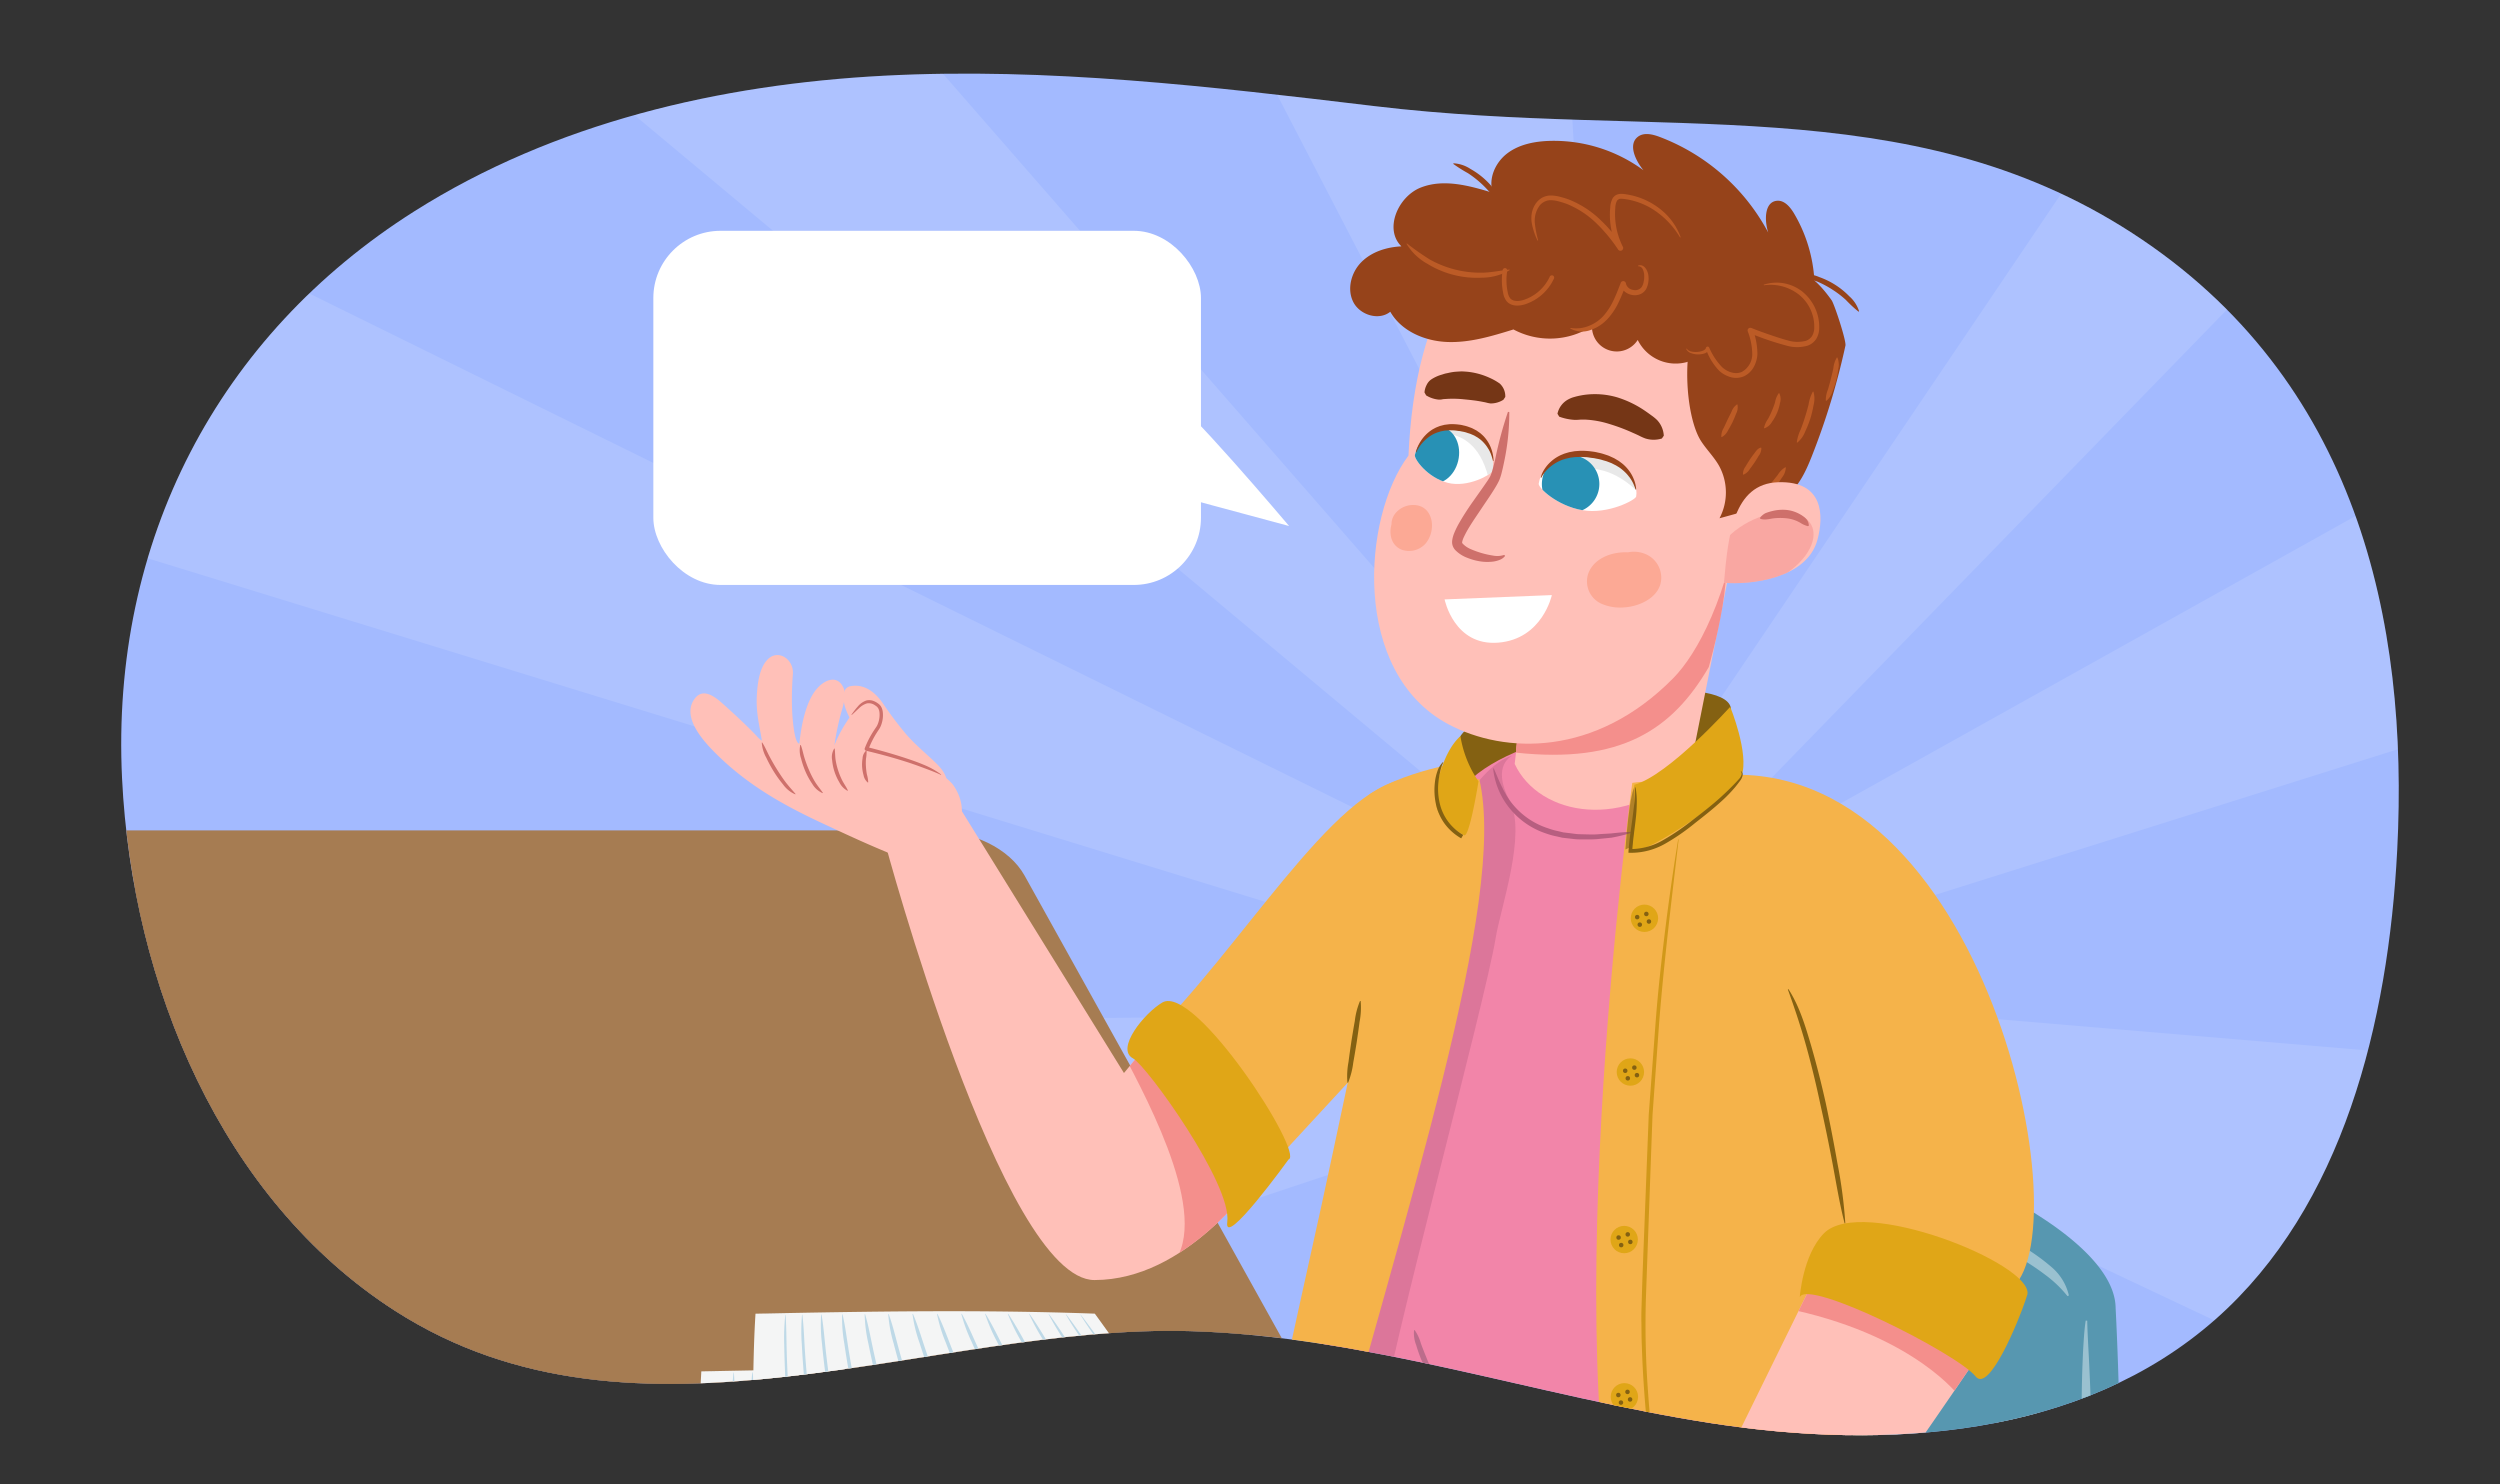 <svg xmlns="http://www.w3.org/2000/svg" xmlns:xlink="http://www.w3.org/1999/xlink" width="743.87" height="441.695" viewBox="0 0 743.87 441.695"><rect x="0" y="0" width="743.87" height="441.695" fill="#333333" stroke="none"/><defs><clipPath id="a"><path d="M634.439,69.351c66.931,43.37,82.35,115.421,78.849,183.567C710.642,304.4,697.122,359.031,659.275,392.5c-40,35.374-97.939,39.031-149.95,30.992s-102.752-25.964-155.319-27.421c-76.975-2.134-164.249,40.253-236.428-6.028-51.715-33.16-78.29-97.207-81.26-158.382-3.427-70.6,28.535-131.83,87-168.811,41.69-26.37,90.915-37.753,139.7-40.32s97.569,3.251,146.09,9.06C494.123,41.77,567.508,25.981,634.439,69.351Z" fill="#a3baff"/></clipPath><clipPath id="b"><path d="M592.435,397.745S519.54,506.452,504.479,514.576s-23.4-14.392-23.4-14.392l61.03-124.262S585.249,360.455,592.435,397.745Z" fill="#ffc0b8"/></clipPath><clipPath id="c"><path d="M444.044,140.171c-.245.986-7.28,5.057-13.315,3.484s-9.994-7.109-9.735-8.273c1.367-6.142,8.045-9.393,14.081-7.82S445.275,135.213,444.044,140.171Z" fill="#fff"/></clipPath><clipPath id="d"><path d="M486.84,147.746c-.182,1-8.367,5.383-16,4.059s-13.185-6.714-13.006-7.9c.944-6.222,8.786-9.768,16.421-8.443S487.759,142.717,486.84,147.746Z" fill="#fff"/></clipPath><clipPath id="e"><path d="M529.152,143.485c13.5-.406,13.5,9.967,11.671,16.967-3.107,11.922-20.339,13.614-27.852,12.949C514.208,159.437,515.657,143.89,529.152,143.485Z" fill="#ffc0b8"/></clipPath><clipPath id="f"><path d="M210.481,445.518c42.435.8,82.562.655,124.992-.347-6.245-18.74-4.857-23.317-10.65-37.453-37.7-1.008-75.6-.389-113.3.332C210.465,423.367,211.106,429.281,210.481,445.518Zm117.5-4.259c.211.648-.556,1.2-1.83,1.221s-2.563-.5-2.767-1.143.746-1.179,2.014-1.2S327.771,440.611,327.981,441.259Zm-50.714.568c.121.63-1.451,1.16-3.515,1.174s-3.823-.492-3.929-1.119,1.468-1.141,3.517-1.158S277.146,441.2,277.267,441.827Zm-53.487.265c.011.6-1.1,1.092-2.368,1.089s-2.208-.5-2.209-1.091.929-1.075,2.189-1.077S223.77,441.491,223.78,442.092Z" fill="#7d5d3e"/></clipPath><clipPath id="g"><path d="M226.605,428.358c42.435.8,82.05,2.9,124.479,1.895-8.566-13.027-15.687-24.979-25.325-38.509-33.608-.947-64.5-1.5-98.114-.854C226.589,406.208,227.229,412.122,226.605,428.358Zm117.179-4.25c.3.646-.412,1.2-1.687,1.217s-2.617-.5-2.911-1.14.565-1.174,1.831-1.2S343.482,423.462,343.784,424.108Zm-50.544.563c.169.629-1.372,1.159-3.43,1.172s-3.833-.491-3.979-1.117,1.374-1.139,3.41-1.156S293.071,424.042,293.24,424.671Zm-53.281.26c.008.6-1.107,1.092-2.377,1.089s-2.2-.5-2.2-1.092.933-1.075,2.193-1.076S239.95,424.33,239.959,424.931Z" fill="#7d5d3e"/></clipPath><clipPath id="h"><path d="M207.63,445.518c42.385,1.125,85.114.665,127.5-.516-4.155-12.51-8.176-25.069-13.154-37.284-37.669-1.315-75.622-.443-113.3.332C207.883,420.526,208.037,433.028,207.63,445.518Zm117.5-4.259c.211.648-.557,1.2-1.83,1.221s-2.563-.5-2.768-1.143.747-1.179,2.014-1.2S324.919,440.611,325.13,441.259Zm-50.714.568c.121.63-1.451,1.16-3.515,1.174s-3.823-.492-3.929-1.119,1.467-1.141,3.517-1.158S274.294,441.2,274.416,441.827Zm-53.487.265c.01.6-1.1,1.092-2.369,1.089s-2.207-.5-2.208-1.091.929-1.075,2.189-1.077S220.918,441.491,220.929,442.092Z" fill="#f4f5f5"/></clipPath><clipPath id="i"><path d="M223.754,428.358c42.384,1.125,85.113.666,127.5-.516-8.186-12.558-16.672-24.844-25.49-36.965-33.575-1.228-67.383-.672-100.965.013C224.007,403.366,224.16,415.868,223.754,428.358Zm116.521-4c.386.62-.241,1.138-1.508,1.156s-2.683-.472-3.057-1.091.425-1.134,1.681-1.152A3.614,3.614,0,0,1,340.275,424.359ZM290,424.821c.219.613-1.267,1.123-3.318,1.134s-3.866-.48-4.057-1.092,1.29-1.114,3.314-1.126S289.778,424.208,290,424.821Zm-53.016.159c.024.595-1.068,1.079-2.332,1.073s-2.2-.5-2.212-1.089.905-1.066,2.153-1.063S236.955,424.384,236.98,424.98Z" fill="#f4f5f5"/></clipPath><clipPath id="j"><path d="M59.384,417.733a414.539,414.539,0,0,0,63.646,1.333c1.169-2.465,3.015-5.376.352-7.795-29.484-2.622-63.792.007-63.792.007a5.658,5.658,0,0,0-1.114,3.167A6.241,6.241,0,0,0,59.384,417.733Z" fill="#b1a1fe"/></clipPath><clipPath id="k"><path d="M374.005,351.4c-1.687.485-20.814,29.426-48.319,29.477s-62.444-130.462-62.444-130.462l18.49-16.265,52.7,85.122,11.8-14.234Z" fill="#ffc0b8"/></clipPath></defs><title>lawr8_07.108</title><path d="M634.439,69.351c66.931,43.37,82.35,115.421,78.849,183.567C710.642,304.4,697.122,359.031,659.275,392.5c-40,35.374-97.939,39.031-149.95,30.992s-102.752-25.964-155.319-27.421c-76.975-2.134-164.249,40.253-236.428-6.028-51.715-33.16-78.29-97.207-81.26-158.382-3.427-70.6,28.535-131.83,87-168.811,41.69-26.37,90.915-37.753,139.7-40.32s97.569,3.251,146.09,9.06C494.123,41.77,567.508,25.981,634.439,69.351Z" fill="#a3baff"/><g clip-path="url(#a)"><polygon points="475.7 261.389 650.098 3.133 789.512 -38.383 486.65 273.094 979.507 -1.958 1044.478 118.736 487.126 294.188 912.527 330.143 786.602 453.164 489.382 312.904 475.7 261.389" fill="#fff" opacity="0.12"/><path d="M362.634-5.815c1,3,116,224,116,224l-12.818-217Z" fill="#fff" opacity="0.12"/><polygon points="495.935 268.736 253.93 -8.587 74.06 -61.509 483.04 279.894 -163.405 -38.461 -235.69 80.177 484.176 301.442 -51.268 306.382 118.245 441.695 482.863 320.425 495.935 268.736" fill="#fff" opacity="0.12"/><path d="M600.525,390.168V533.674a28.163,28.163,0,0,1-28.162,28.162H439.785" fill="none" stroke="#abb8bf" stroke-linecap="round" stroke-linejoin="round" stroke-width="12.605"/><path d="M558.373,373V516.5a28.163,28.163,0,0,1-28.162,28.162H397.634" fill="none" stroke="#abb8bf" stroke-linecap="round" stroke-linejoin="round" stroke-width="12.605"/><path d="M541.2,357.051a17.327,17.327,0,0,1,22.4-14.807c31.552,9.944,65.746,29.311,65.9,46.959,0,0,5.857,108.031-6.845,117.849-11.486,8.879-61.928-22.883-83.54-45.4a17.39,17.39,0,0,1-4.774-13.813Z" fill="#5797b0"/><path d="M610.079,500.564c1.039-.785,1.873-1.4,2.653-2.092a20.722,20.722,0,0,0,2.2-2.139,15.713,15.713,0,0,0,2.791-5.6,32.919,32.919,0,0,0,.768-3.232c.228-1.081.481-2.285.629-3.337.243-2.092.283-4.515.341-6.813.151-9.328.114-18.717.059-28.091s-.19-18.758-.17-28.144c.035-4.693.1-9.388.255-14.085.1-2.349.174-4.7.328-7.047s.3-4.7.665-7.052l.454.046c.1,4.662.433,9.358.637,14.039q.33,7.028.561,14.06c.273,9.376.43,18.758.614,28.143.148,9.389.363,18.765.221,28.2-.056,2.388-.058,4.666-.341,7.237-.167,1.272-.354,2.374-.579,3.594a34.435,34.435,0,0,1-.958,3.586,16.954,16.954,0,0,1-3.887,6.664,9.4,9.4,0,0,1-3.232,2.3,5.616,5.616,0,0,1-3.945.216Z" fill="#9ac1d0"/><path d="M615.179,385.657a35.269,35.269,0,0,0-6.483-6.235,74.471,74.471,0,0,0-7.572-5.059c-5.292-3.183-10.666-6.221-16.167-9.015-5.46-2.875-11.064-5.467-16.718-7.949-2.832-1.234-5.713-2.346-8.567-3.541a74.9,74.9,0,0,1-8.425-4.116l.136-.436a45.178,45.178,0,0,1,9.265,1.846c3.006.9,5.925,2.048,8.855,3.164a184.216,184.216,0,0,1,17.17,7.7,180.691,180.691,0,0,1,16.244,9.5,58.54,58.54,0,0,1,7.694,5.658,15.685,15.685,0,0,1,4.985,8.3Z" fill="#9ac1d0"/><path d="M370.927,441.741c.993,4.084,3.351,2.621,4.331,2.86-.651,1.9-2.128,3.367-3.384,4.93s-2.371,3.477-2.074,5.46,2.685,3.643,4.369,2.554a4.656,4.656,0,0,0,1.478-2.021q3.776-7.882,6.984-16.019c1.36-3.448,1.229-7.545-3.285-6.1C376.066,434.459,369.934,437.656,370.927,441.741Z" fill="#f5b34a"/><path d="M433.351,302.233s-34.98-3.588-38.567-4.485,1.8-54,13.03-61.553S439.63,226,439.63,226Z" fill="#f5b34a"/><path d="M462.127,207.608s54.212-7.6,52.918,4.036,1.014,28-9.331,28-63.394,1.153-63.394,1.153-6.727-2.691-8.52-18.835C432.8,212.962,462.127,207.608,462.127,207.608Z" fill="#846112"/><path d="M548.7,463.405c-99.792,20.043-164.682-11.959-164.682-11.959s8.969-78.408,48.433-211.869c5.4-18.248,56.395-29.658,66.92-16.322C541.878,277.113,558.512,461.434,548.7,463.405Z" fill="#f285a9"/><path d="M516.681,159.406,502.94,228.471c-19.067,18.9-44.923,14.537-52.248-1.175l2.151-18.417Z" fill="#ffc0b8"/><path d="M508.445,198.475c-10.912,18.778-26.292,28.8-57.305,25.476,0,0-2.19-14.349,23.472-27.195,9.624-4.817,30.295-35.745,35.49-35.066C518.761,162.821,508.445,198.475,508.445,198.475Z" fill="#f48f8c"/><path d="M546.363,304.027c4.484,41.258,20.111,208.176,21.5,222.072.794,7.936-17.555-31.4-43.139-33.473-19.211-1.56-34.852-2.211-38-10.406-25.863-67.244-1.05-249.274-1.05-249.274s7.975-1.378,13.9,1.121C514.062,240.175,542.641,269.783,546.363,304.027Z" fill="#f5b34a"/><path d="M592.435,397.745S519.54,506.452,504.479,514.576s-23.4-14.392-23.4-14.392l61.03-124.262S585.249,360.455,592.435,397.745Z" fill="#ffc0b8"/><g clip-path="url(#b)"><path d="M589.565,405.547,583.1,415.631s-12.742-17.556-48.735-25.7c1.155-3.926,2.389-10.915,2.389-10.915l38.787,10.915Z" fill="#f48f8c"/></g><path d="M507.4,231.187c-10.065,11.625,10.336,27.242,16.619,40.551,21.892,46.379,25.593,98.8,25.593,98.8,1.531-10.515,28.511,31.978,49.306,12.532S588.865,219.549,507.4,231.187Z" fill="#f5b34a"/><circle cx="489.301" cy="273.23" r="4.072" fill="#e0a617"/><circle cx="485.12" cy="318.981" r="4.072" fill="#e0a617"/><circle cx="483.273" cy="368.828" r="4.072" fill="#e0a617"/><circle cx="483.337" cy="415.616" r="4.072" fill="#e0a617"/><circle cx="481.538" cy="415.091" r="0.673" fill="#846112"/><circle cx="484.259" cy="414.154" r="0.673" fill="#846112"/><circle cx="482.308" cy="417.337" r="0.673" fill="#846112"/><circle cx="485.029" cy="416.401" r="0.673" fill="#846112"/><circle cx="481.612" cy="368.227" r="0.673" fill="#846112"/><circle cx="484.334" cy="367.29" r="0.673" fill="#846112"/><circle cx="482.383" cy="370.473" r="0.673" fill="#846112"/><circle cx="485.104" cy="369.537" r="0.673" fill="#846112"/><circle cx="483.579" cy="318.602" r="0.673" fill="#846112"/><circle cx="486.3" cy="317.665" r="0.673" fill="#846112"/><circle cx="484.349" cy="320.848" r="0.673" fill="#846112"/><circle cx="487.07" cy="319.912" r="0.673" fill="#846112"/><circle cx="487.145" cy="272.883" r="0.673" fill="#846112"/><circle cx="489.866" cy="271.947" r="0.673" fill="#846112"/><circle cx="487.915" cy="275.129" r="0.673" fill="#846112"/><circle cx="490.636" cy="274.193" r="0.673" fill="#846112"/><path d="M532.144,294.306c3.295,5.116,5.026,10.984,6.73,16.727q2.5,8.667,4.439,17.471,1.867,8.813,3.422,17.68a139.1,139.1,0,0,1,2.338,17.851l-.2.029c-1.5-5.832-2.455-11.737-3.556-17.623s-2.308-11.747-3.616-17.584c-1.237-5.853-2.627-11.671-4.222-17.426s-3.47-11.4-5.515-17.034Z" fill="#846112"/><path d="M444.463,228.614c.878,1.982,1.629,3.958,2.587,5.822a13.738,13.738,0,0,0,.732,1.384c.263.448.48.927.78,1.351a21.142,21.142,0,0,0,1.853,2.5,22.493,22.493,0,0,0,10.2,6.784,19.693,19.693,0,0,0,3,.848l1.521.37,1.561.192c1.044.1,2.077.314,3.129.347l3.162.079a24.66,24.66,0,0,0,3.167-.111l3.174-.187c2.11-.234,4.227-.443,6.4-.481l.039.2a54.011,54.011,0,0,1-6.289,1.542l-3.23.321a25.465,25.465,0,0,1-3.244.186l-3.262-.009c-1.088-.007-2.172-.2-3.258-.305l-1.628-.188-1.6-.372a21.205,21.205,0,0,1-3.177-.868,23.254,23.254,0,0,1-10.8-7.4,22.331,22.331,0,0,1-5-11.944Z" fill="#b75e80"/><path d="M420.936,406.534a13.038,13.038,0,0,1,1.853,3.99c.514,1.351,1.022,2.7,1.581,4.031.528,1.343,1.1,2.666,1.679,3.991a13.9,13.9,0,0,1,1.468,4.147l-.175.1a10.081,10.081,0,0,1-2.614-3.6c-.7-1.3-1.314-2.648-1.888-4.01-.543-1.375-1.048-2.765-1.457-4.185a9.64,9.64,0,0,1-.642-4.408Z" fill="#bc6c8b"/><path d="M420.936,395.771a13.038,13.038,0,0,1,1.853,3.99c.514,1.351,1.022,2.7,1.581,4.031.528,1.343,1.1,2.666,1.679,3.991a13.9,13.9,0,0,1,1.468,4.147l-.175.1a10.081,10.081,0,0,1-2.614-3.6c-.7-1.3-1.314-2.648-1.888-4.01-.543-1.375-1.048-2.765-1.457-4.185a9.64,9.64,0,0,1-.642-4.408Z" fill="#bc6c8b"/><path d="M488.982,250.073s5.344-13.02,7.736-16.24-7.951-1.079-9.926-.214-3.146,19.152-3.146,19.152Z" fill="#846112" opacity="0.59"/><path d="M499.482,249.772c-2.115,18.19-4.366,36.37-5.807,54.605l-1.971,27.39-1,27.447-.981,27.443a270.46,270.46,0,0,0,.639,27.394c.623,9.122,1.583,18.223,2.773,27.292,1.158,9.074,2.534,18.121,4.014,27.157l-.148.031c-2.087-8.928-3.583-17.979-4.873-27.053-1.242-9.082-2.227-18.2-2.888-27.348-.329-4.574-.58-9.154-.715-13.74-.107-2.29-.095-4.59-.128-6.886-.064-2.3.047-4.587.107-6.879.264-9.163.67-18.309,1.006-27.463l1.067-27.457,2.037-27.407c.692-9.145,1.706-18.253,2.827-27.345s2.419-18.162,3.892-27.2Z" fill="#d19819"/><path d="M514.821,210.3s-18.273,20.351-28.543,23.22c0,0,.32,13.729-.831,18.935s30.321-14.987,32.728-21.521S514.821,210.3,514.821,210.3Z" fill="#e0a617"/><path d="M603.256,385.1s-.234.768-.66,2.031c-2.02,5.98-10.74,27.444-14.742,22.442-5.444-6.806-50.156-29.35-52.332-23.573,0,0,.831-12.5,7.143-18.989C553.794,355.571,604.819,376.015,603.256,385.1Z" fill="#e0a617"/><path d="M538.387,127.328c-4.9,28.244-36.115,46.414-69.718,40.583-16.564-2.875-30.617-11.045-40.022-21.974-9.675-11.242,2.049-68.491,17.362-75.494a69.025,69.025,0,0,1,40.409-4.815C520.021,71.459,543.289,99.083,538.387,127.328Z" fill="#ffc0b8"/><path d="M419.088,135.56c-13.659,18.082-17.151,64.507,11.908,79.96,16.709,8.886,43.789,9.737,66.906-13.758,6.991-7.106,16.5-24.232,20.39-52.474,11.281-51.086-4.183-79.317-41.605-84.154C437.358,60.051,421.023,92.265,419.088,135.56Z" fill="#ffc0b8"/><path d="M417.023,163.544c-3.137-1.318-3.78-4.723-2.97-7.571a2.869,2.869,0,0,1,0-.347,5.224,5.224,0,0,1,1-2.707,6.817,6.817,0,0,1,5.88-2.642c4.138.247,5.5,4.158,5.083,7.148a8.363,8.363,0,0,1-1.753,4.207A6.58,6.58,0,0,1,417.023,163.544Z" fill="#fca995"/><path d="M472.623,170.558c1.758-4.569,7.137-6.441,11.788-6.212.183-.042.367-.081.554-.1a8.983,8.983,0,0,1,4.448.53,7.629,7.629,0,0,1,4.889,7.042c.069,5.583-6.039,8.561-10.873,8.9a14.059,14.059,0,0,1-6.932-1.079A7.289,7.289,0,0,1,472.623,170.558Z" fill="#fca995"/><path d="M494.487,130.475a8.182,8.182,0,0,1-4.972-.031,16.505,16.505,0,0,1-1.849-.835q-.9-.429-1.806-.823a56.525,56.525,0,0,0-7.047-2.647,28.525,28.525,0,0,0-6.914-1.276q-.87-.041-1.738,0a12.742,12.742,0,0,1-1.749.063,15.936,15.936,0,0,1-4.474-.953l-.517-.863a6.331,6.331,0,0,1,3.231-4.28,9.584,9.584,0,0,1,1.152-.52c.4-.127.8-.236,1.2-.346q1.211-.3,2.441-.478a23.575,23.575,0,0,1,9.715.731,30.825,30.825,0,0,1,8.355,4.056q.93.64,1.825,1.3a13.856,13.856,0,0,1,1.713,1.4,7.384,7.384,0,0,1,2.006,4.674Z" fill="#753616"/><path d="M444.044,140.171c-.245.986-7.28,5.057-13.315,3.484s-9.994-7.109-9.735-8.273c1.367-6.142,8.045-9.393,14.081-7.82S445.275,135.213,444.044,140.171Z" fill="#fff"/><g clip-path="url(#c)"><path d="M420.686,130.532s17.187-8,22.133,11.339c1.738,6.794,4.6-2.625,4.6-2.625s-5.043-12.421-12.883-12.947C430.042,126,425.316,123.993,420.686,130.532Z" fill="#c1c1c1" opacity="0.36"/><path d="M433.871,137.148c-1.1,4.587-4.981,7.528-8.658,6.569s-5.764-5.454-4.66-10.041,4.981-7.528,8.658-6.57S434.975,132.56,433.871,137.148Z" fill="#2891b5"/></g><path d="M444.23,137.149s-.023-.145-.084-.393-.179-.615-.315-1.063a9.7,9.7,0,0,0-.63-1.516,6.674,6.674,0,0,0-.485-.833,9.436,9.436,0,0,0-.578-.854,11.678,11.678,0,0,0-1.513-1.6c-.294-.242-.621-.453-.934-.689-.343-.188-.685-.4-1.032-.606l-1.13-.492c-.39-.143-.807-.243-1.2-.393a8.849,8.849,0,0,0-1.261-.3l-.64-.136-.64-.065a11.563,11.563,0,0,0-1.366-.156c-.416,0-.825-.03-1.241-.02-.422.051-.843.073-1.26.092l-1.215.225-1.151.364c-.36.166-.739.28-1.076.474a10.973,10.973,0,0,0-1.873,1.252,13.5,13.5,0,0,0-1.459,1.428,11.174,11.174,0,0,0-.988,1.35c-.236.414-.44.737-.552.979l-.161.37-.152-.026s.035-.145.1-.418a10.561,10.561,0,0,1,.4-1.115,12.756,12.756,0,0,1,.844-1.6,11.368,11.368,0,0,1,1.386-1.8,10.539,10.539,0,0,1,1.963-1.665c.368-.262.778-.44,1.179-.672.413-.191.847-.342,1.282-.52l1.358-.349,1.4-.176a15.254,15.254,0,0,1,2.837.108,8.087,8.087,0,0,1,1.4.256,10.015,10.015,0,0,1,1.364.37c.439.17.885.3,1.306.5l1.223.641,1.113.777c.333.308.673.589.977.9a10.662,10.662,0,0,1,1.5,2.023,10.4,10.4,0,0,1,.9,2.037,11.116,11.116,0,0,1,.426,1.723,8.693,8.693,0,0,1,.145,1.581Z" fill="#96431a"/><path d="M486.84,147.746c-.182,1-8.367,5.383-16,4.059s-13.185-6.714-13.006-7.9c.944-6.222,8.786-9.768,16.421-8.443S487.759,142.717,486.84,147.746Z" fill="#fff"/><g clip-path="url(#d)"><path d="M459.432,140.819s9.4-2.541,16.632-1.018,12.44,7.782,12.44,7.782-5.057-12.24-12.883-12.947S464.062,134.279,459.432,140.819Z" fill="#c1c1c1" opacity="0.36"/><path d="M475.756,145.474a8.548,8.548,0,1,1-6.961-9.884A8.548,8.548,0,0,1,475.756,145.474Z" fill="#2891b5"/></g><path d="M486.65,145.647s-.034-.147-.118-.4-.244-.625-.428-1.082a9.761,9.761,0,0,0-.832-1.551,7.119,7.119,0,0,0-.627-.857,10.482,10.482,0,0,0-.743-.883,14.388,14.388,0,0,0-1.917-1.672c-.37-.256-.779-.481-1.172-.731-.428-.2-.855-.429-1.289-.65l-1.4-.54c-.484-.159-1-.276-1.493-.443a13.426,13.426,0,0,0-1.558-.354l-.79-.162-.786-.091c-.558-.066-1.193-.208-1.681-.211-.51-.017-1.012-.062-1.523-.068-.515.035-1.03.04-1.541.043l-1.479.179-1.4.321c-.436.153-.9.253-1.3.435a12.786,12.786,0,0,0-2.246,1.187,14.075,14.075,0,0,0-1.733,1.381,10.466,10.466,0,0,0-1.159,1.321c-.272.407-.51.724-.638.963l-.183.367-.186-.033s.036-.144.1-.416a8.776,8.776,0,0,1,.449-1.108,11.066,11.066,0,0,1,.973-1.574,10.818,10.818,0,0,1,1.627-1.76,11.425,11.425,0,0,1,2.342-1.6c.441-.25.936-.413,1.419-.631.5-.176,1.025-.311,1.551-.473l1.651-.3,1.71-.123a23.148,23.148,0,0,1,3.482.22,12.28,12.28,0,0,1,1.725.313,15.231,15.231,0,0,1,1.686.426c.545.188,1.1.341,1.621.554l1.524.694,1.395.826c.42.323.849.619,1.233.943a12.448,12.448,0,0,1,1.914,2.095,10.529,10.529,0,0,1,1.179,2.086,10.214,10.214,0,0,1,.59,1.752,7.413,7.413,0,0,1,.24,1.6Z" fill="#96431a"/><path d="M449.088,122.606a70.309,70.309,0,0,1-1.5,14.651c-.249,1.211-.51,2.42-.834,3.653a15.532,15.532,0,0,1-.646,1.953,18.005,18.005,0,0,1-.938,1.775c-1.281,2.183-2.683,4.167-4.039,6.189-1.337,2.026-2.731,4-3.96,6.021a31.574,31.574,0,0,0-1.635,3.02,6.2,6.2,0,0,0-.461,1.344c-.026.188-.031.244-.019.259a.706.706,0,0,0,.169.3,7.257,7.257,0,0,0,2.465,1.651,26.576,26.576,0,0,0,6.55,1.889,6.594,6.594,0,0,0,3.342-.2l.264.3a3.773,3.773,0,0,1-1.645,1.189,8.036,8.036,0,0,1-1.94.5,13.8,13.8,0,0,1-3.906-.076,17.2,17.2,0,0,1-3.767-1.051,9.748,9.748,0,0,1-3.6-2.327,3.667,3.667,0,0,1-.748-1.27,3.516,3.516,0,0,1-.144-1.547,8.838,8.838,0,0,1,.579-2.153,25.17,25.17,0,0,1,1.735-3.469c1.266-2.173,2.619-4.234,4.043-6.229,1.4-2,2.84-3.987,4.157-5.934a15.725,15.725,0,0,0,.851-1.414,11.657,11.657,0,0,0,.538-1.5c.326-1.118.613-2.287.886-3.459a116.206,116.206,0,0,1,3.806-14.132Z" fill="#ce706b"/><path d="M447.334,118.948a7.056,7.056,0,0,1-3.8,1.1,8.923,8.923,0,0,1-1.36-.277c-.443-.109-.895-.178-1.336-.269-1.772-.343-3.507-.515-5.188-.676a30.915,30.915,0,0,0-5.035-.139c-.42.033-.852.045-1.28.09a4.189,4.189,0,0,1-1.313.119,8.637,8.637,0,0,1-3.677-1.249l-.493-.876a5.787,5.787,0,0,1,.672-2.294,4.1,4.1,0,0,1,1.257-1.517,11.087,11.087,0,0,1,3.322-1.513q.435-.151.878-.28l.9-.191a18.089,18.089,0,0,1,1.811-.326c.607-.056,1.217-.094,1.829-.125s1.211.032,1.818.062a20.842,20.842,0,0,1,6.864,1.822,17.158,17.158,0,0,1,3.042,1.713,5.112,5.112,0,0,1,1.647,3.987Z" fill="#753616"/><path d="M506.164,131.271c1.654,2.549,3.864,4.707,5.355,7.359a16.473,16.473,0,0,1,.117,15.577q6.13-1.656,12.232-3.422a25.135,25.135,0,0,0,7.149-2.912c4.088-2.743,6.281-7.556,8.106-12.179a212.09,212.09,0,0,0,9.984-32.867c.3-1.387-3.3-12.353-4.119-13.5-8.669-12.145-12.193-7.03-13.231-7.533-9.13-4.428-17.9,1.561-25.758,12.1C500.114,101.785,501.288,123.758,506.164,131.271Z" fill="#96431a"/><path d="M537.19,101.18a43.934,43.934,0,0,0-3.434-37.764c-1.133-1.871-2.829-3.868-5.008-3.679-3.776.327-3.775,5.861-2.612,9.468a61.137,61.137,0,0,0-32.351-28.482c-2.091-.782-4.623-1.39-6.405-.046-3.024,2.28-.775,7.043,1.621,9.977a45.067,45.067,0,0,0-27.846-8.735c-4.462.128-9.085,1.007-12.646,3.7s-5.752,7.547-4.3,11.766c-6.984-2.147-14.62-4.251-21.426-1.594s-11.019,12.4-5.8,17.508c-4.336.22-8.782,1.577-11.857,4.642S400.705,86,402.67,89.87s7.619,5.618,11,2.89c3.331,5.814,10.316,8.752,17.012,9s13.248-1.749,19.65-3.73a23.084,23.084,0,0,0,23.352-.95,7.383,7.383,0,0,0,13.618,4.069,12.578,12.578,0,0,0,23.538-2.685" fill="#96431a"/><path d="M553,92.732a37.31,37.31,0,0,1-3.774-3.5,29.326,29.326,0,0,0-4-3.058,28.986,28.986,0,0,0-4.447-2.365,43.227,43.227,0,0,1-4.755-1.962l.032-.2a10.2,10.2,0,0,1,5.255.792,23.218,23.218,0,0,1,8.949,5.726,9.878,9.878,0,0,1,2.909,4.449Z" fill="#96431a"/><path d="M447.292,62.4a37.31,37.31,0,0,1-3.12-4.09,30.881,30.881,0,0,0-7.4-6.789,43.03,43.03,0,0,1-4.35-2.746l.066-.19a10.2,10.2,0,0,1,5.042,1.679,23.194,23.194,0,0,1,7.838,7.172,9.884,9.884,0,0,1,2.106,4.881Z" fill="#96431a"/><path d="M449.167,80.4a16.318,16.318,0,0,1-8.157,2.222,28.126,28.126,0,0,1-16.342-4.157,16.654,16.654,0,0,1-6.112-5.838.1.1,0,0,1,.151-.134,76.821,76.821,0,0,0,6.71,4.709,30.873,30.873,0,0,0,15.537,3.938c2.727-.035,5.334-.624,8.144-.929a.1.1,0,0,1,.115.091A.107.107,0,0,1,449.167,80.4Z" fill="#bc5b26"/><path d="M499.863,70.6a24.83,24.83,0,0,0-6.419-7.175,21.113,21.113,0,0,0-8.607-3.956c-.386-.1-.781-.136-1.173-.2a7.762,7.762,0,0,0-1.136-.116,1.414,1.414,0,0,0-1.442.673,5.114,5.114,0,0,0-.459,2.069,20.8,20.8,0,0,0-.066,2.381,21.581,21.581,0,0,0,2.325,9.153.823.823,0,0,1-1.415.834l0-.005a46.581,46.581,0,0,0-6.581-7.929,27.339,27.339,0,0,0-8.5-5.572,22.825,22.825,0,0,0-2.416-.782,9.725,9.725,0,0,0-2.419-.408,4.228,4.228,0,0,0-3.788,2.12,7.59,7.59,0,0,0-1.081,4.676,30.842,30.842,0,0,0,.967,5.092.1.1,0,0,1-.19.065,19.858,19.858,0,0,1-1.671-5.059,9.315,9.315,0,0,1-.054-2.768,7.576,7.576,0,0,1,.937-2.677,6,6,0,0,1,2.028-2.1,5.3,5.3,0,0,1,2.868-.742,10.951,10.951,0,0,1,2.754.425,23.949,23.949,0,0,1,2.589.809,28.836,28.836,0,0,1,9.037,5.783,46.64,46.64,0,0,1,6.888,8.15l-1.418.828a23.171,23.171,0,0,1-2.4-9.858,21.952,21.952,0,0,1,.1-2.551,6.369,6.369,0,0,1,.684-2.691,2.712,2.712,0,0,1,1.233-1.122,3.571,3.571,0,0,1,1.523-.263,9.141,9.141,0,0,1,1.316.143c.421.07.846.12,1.259.226a21.336,21.336,0,0,1,9.11,4.357,18.69,18.69,0,0,1,5.807,8.1.1.1,0,0,1-.183.084Z" fill="#bc5b26"/><path d="M524.872,84.685a12.333,12.333,0,0,1,11.437,2.1,13.575,13.575,0,0,1,5,10.8,6.447,6.447,0,0,1-.829,3.156,5.13,5.13,0,0,1-2.622,2.11,11.348,11.348,0,0,1-6.2.013,87.374,87.374,0,0,1-11.159-3.8l1.06-.983a20.707,20.707,0,0,1,1.35,7.345,8.706,8.706,0,0,1-1.085,3.772,6.414,6.414,0,0,1-2.911,2.763,5.906,5.906,0,0,1-4.02.237,8.371,8.371,0,0,1-3.4-1.93,17.677,17.677,0,0,1-3.868-6.347l1-.088a2.369,2.369,0,0,1-1.7,1.4,6.211,6.211,0,0,1-1.911.22,6.032,6.032,0,0,1-1.849-.379,2.325,2.325,0,0,1-1.43-1.221.1.1,0,0,1,.058-.129.1.1,0,0,1,.121.04l0,.009a2.19,2.19,0,0,0,1.393.832,5.644,5.644,0,0,0,1.7.109,5.4,5.4,0,0,0,1.623-.336c.5-.186.9-.528.955-.818a.519.519,0,0,1,.972-.149l.031.061a19.658,19.658,0,0,0,3.828,5.782c1.606,1.474,4.015,2.277,5.894,1.387a6.087,6.087,0,0,0,3.073-5.294,19.337,19.337,0,0,0-1.349-6.777.8.8,0,0,1,1.05-.987l.009,0q2.691,1.073,5.436,2c1.81.621,3.69,1.255,5.491,1.725a9.926,9.926,0,0,0,5.314.1,3.586,3.586,0,0,0,1.859-1.453,4.971,4.971,0,0,0,.638-2.426,12.3,12.3,0,0,0-4.371-9.709,13.692,13.692,0,0,0-10.544-2.943.1.1,0,0,1-.114-.086A.1.1,0,0,1,524.872,84.685Z" fill="#bc5b26"/><path d="M539.6,116.591a7.607,7.607,0,0,1,0,4.061,30.579,30.579,0,0,1-.947,3.935,30.955,30.955,0,0,1-1.5,3.76,7.933,7.933,0,0,1-2.335,3.321.111.111,0,0,1-.155-.025.108.108,0,0,1-.021-.072,12.433,12.433,0,0,1,1.162-3.8c.458-1.217.9-2.437,1.272-3.678.407-1.232.745-2.484,1.071-3.742a11.578,11.578,0,0,1,1.246-3.777.112.112,0,0,1,.156-.034A.116.116,0,0,1,539.6,116.591Z" fill="#bc5b26"/><path d="M531.365,139.143a5.1,5.1,0,0,1-1.15,2.966,26.588,26.588,0,0,1-1.828,2.558,27.277,27.277,0,0,1-2.147,2.3,5.365,5.365,0,0,1-2.673,1.722.119.119,0,0,1-.135-.149,6.878,6.878,0,0,1,1.744-2.585c.652-.774,1.308-1.539,1.932-2.33.65-.771,1.264-1.57,1.892-2.363a6.439,6.439,0,0,1,2.192-2.219.121.121,0,0,1,.173.1Z" fill="#bc5b26"/><path d="M524.079,133.3a3.565,3.565,0,0,1-.793,2.336c-.391.693-.826,1.358-1.254,2.026-.457.65-.91,1.3-1.4,1.928a3.773,3.773,0,0,1-1.852,1.627.129.129,0,0,1-.161-.083.15.15,0,0,1-.006-.029,3.763,3.763,0,0,1,.8-2.332c.392-.693.822-1.36,1.249-2.03.455-.651.9-1.306,1.4-1.932s.853-1.339,1.857-1.622a.132.132,0,0,1,.163.091Z" fill="#bc5b26"/><path d="M529.442,117.049a4.035,4.035,0,0,1,.166,2.981,13.643,13.643,0,0,1-2.318,5.439,4.207,4.207,0,0,1-2.253,1.955.12.12,0,0,1-.148-.084.141.141,0,0,1,0-.05,6.981,6.981,0,0,1,1.161-2.6,23.849,23.849,0,0,0,1.18-2.456,24.48,24.48,0,0,0,.941-2.556,6.438,6.438,0,0,1,1.074-2.642.123.123,0,0,1,.173-.017A.14.14,0,0,1,529.442,117.049Z" fill="#bc5b26"/><path d="M516.992,120.43a4.163,4.163,0,0,1-.441,2.721c-.305.847-.675,1.667-1.052,2.483-.407.8-.826,1.6-1.3,2.362a4.386,4.386,0,0,1-1.854,2.038.122.122,0,0,1-.163-.06.119.119,0,0,1-.011-.041,4.854,4.854,0,0,1,.73-2.625l1.11-2.393,1.181-2.359a4.571,4.571,0,0,1,1.612-2.2.126.126,0,0,1,.173.042A.148.148,0,0,1,516.992,120.43Z" fill="#bc5b26"/><path d="M546.73,106.429a5.679,5.679,0,0,1,.243,3.408,26.424,26.424,0,0,1-.611,3.335,26.816,26.816,0,0,1-1.073,3.215,5.952,5.952,0,0,1-1.846,2.874.114.114,0,0,1-.182-.083,8.223,8.223,0,0,1,.643-3.28c.3-1.043.606-2.083.858-3.136.284-1.045.513-2.1.748-3.163a7.679,7.679,0,0,1,1.019-3.185.118.118,0,0,1,.164-.028A.127.127,0,0,1,546.73,106.429Z" fill="#bc5b26"/><path d="M487.481,79.016a1.64,1.64,0,0,1,1.111-.011,2.134,2.134,0,0,1,.937.685,4.416,4.416,0,0,1,.9,2.013,6.4,6.4,0,0,1,.033,2.162A5.99,5.99,0,0,1,489.8,86a3.557,3.557,0,0,1-1.863,1.581,4.482,4.482,0,0,1-2.356.18,4.564,4.564,0,0,1-2.146-1,3.577,3.577,0,0,1-1.242-2.172l1.556.165a50.242,50.242,0,0,1-2.209,5.356,19.418,19.418,0,0,1-3.323,4.906,12.411,12.411,0,0,1-5.067,3.225,7.181,7.181,0,0,1-5.855-.464.1.1,0,0,1,.07-.188,10.132,10.132,0,0,0,5.35-.6,11.434,11.434,0,0,0,4.389-3.008,19.5,19.5,0,0,0,2.977-4.585c.8-1.673,1.474-3.43,2.155-5.207l.011-.03a.8.8,0,0,1,1.545.2,2.5,2.5,0,0,0,2.088,1.886,2.42,2.42,0,0,0,2.682-.956,4.6,4.6,0,0,0,.539-1.627,6.768,6.768,0,0,0,.132-1.791,4.764,4.764,0,0,0-.406-1.7,1.527,1.527,0,0,0-1.317-.952h-.006a.1.1,0,0,1-.027-.2Z" fill="#bc5b26"/><path d="M529.152,143.485c13.5-.406,13.5,9.967,11.671,16.967-3.107,11.922-20.339,13.614-27.852,12.949C514.208,159.437,515.657,143.89,529.152,143.485Z" fill="#ffc0b8"/><g clip-path="url(#e)"><ellipse cx="524.744" cy="163.651" rx="16.054" ry="9.446" transform="translate(-15.843 263.167) rotate(-27.752)" fill="#f48f8c" opacity="0.5"/></g><path d="M461.752,82.6a13.664,13.664,0,0,1-8.111,7.267c-1.623.529-3.657.64-4.785-.64a4.619,4.619,0,0,1-.912-2.159,18.136,18.136,0,0,1-.148-6.61" fill="none" stroke="#bc5b26" stroke-linecap="round" stroke-linejoin="round" stroke-width="1.37"/><path d="M537.958,156.565a7.5,7.5,0,0,1-1.837-.733,10.195,10.195,0,0,0-4.872-1.642,17.349,17.349,0,0,0-3.568.048c-.608.069-1.2.243-1.83.281a4.692,4.692,0,0,1-2.062-.137l-.11-.281a4.575,4.575,0,0,1,1.633-1.408,15.585,15.585,0,0,1,1.969-.622,12.97,12.97,0,0,1,4.209-.349,10.2,10.2,0,0,1,4.118,1.307,7.812,7.812,0,0,1,.916.591,5.016,5.016,0,0,1,.832.7,3.01,3.01,0,0,1,.856,2.08Z" fill="#ce706b"/><path d="M429.836,178.352l31.916-1.286s-2.785,13.1-15.958,14.153S429.836,178.352,429.836,178.352Z" fill="#fff"/><path d="M450.094,224.8s-6.578,2.691-.9,13.454c5.147,9.753-2.7,31.83-4.186,40.959-3.139,19.284-32.438,127.063-33.784,142.759s-3.895,30.818-3,36.2-25.114-8.072-25.114-8.072l44.7-196.747S438.077,228.208,450.094,224.8Z" fill="#b75e80" opacity="0.37"/><path d="M435,228.91s-2.094,11.57-4.708,12.781,6.919,9.873,8.52,10.016,1.122-18.537,1.122-18.537Z" fill="#846112" opacity="0.59"/><path d="M440.153,231.825c8.52,36.1-21.664,127.036-47.537,223.25,0,0-9.953,2.262-18.611.531,2.242-22.423,10.763-58.3,19.284-97.316S417,244.069,421.392,235.263Z" fill="#f5b34a"/><path d="M434.547,219.044a32.99,32.99,0,0,0,5.382,13.454s-2.792,17.538-4.4,15.957c0,0-5.922-3.167-7.728-7.21S428.825,224.1,434.547,219.044Z" fill="#e0a617"/><path d="M486.643,234.282a21.761,21.761,0,0,1,.376,4.773,47.026,47.026,0,0,1-.321,4.768c-.349,3.155-.859,6.288-1.022,9.4l-.533-.583a19.333,19.333,0,0,0,9.829-2.726,69.83,69.83,0,0,0,8.69-5.934c2.813-2.15,5.611-4.307,8.22-6.667,1.3-1.18,2.576-2.39,3.8-3.649.617-.621,1.224-1.271,1.8-1.922a3.454,3.454,0,0,0,.646-1.052,1.01,1.01,0,0,0-.165-1.107l.094-.118a1.212,1.212,0,0,1,.433,1.319,3.61,3.61,0,0,1-.56,1.3c-.53.734-1.07,1.436-1.639,2.131a41.96,41.96,0,0,1-3.712,3.865c-2.624,2.424-5.423,4.629-8.217,6.811a63.393,63.393,0,0,1-8.811,6.1,20.508,20.508,0,0,1-10.449,2.76l-.57-.025.036-.558c.206-3.21.725-6.338,1.132-9.468q.32-2.346.576-4.687a40.022,40.022,0,0,0,.215-4.714Z" fill="#846112"/><path d="M429.446,226.867a11.239,11.239,0,0,0-.967,2.919,25.99,25.99,0,0,0-.485,3.038,18.774,18.774,0,0,0,.372,6.1,14.62,14.62,0,0,0,7,9.51l-.592,1.016a16.036,16.036,0,0,1-4.891-4.312,15.553,15.553,0,0,1-2.644-5.958,19.838,19.838,0,0,1-.279-6.468,14.42,14.42,0,0,1,.712-3.159,6.913,6.913,0,0,1,1.661-2.785Z" fill="#846112"/><path d="M-125.533,520.3H408.913c15.017,0,25.3-10.809,19.762-20.771L304.862,276.844c-4.514-8.118-15.512-13.448-27.749-13.448H6.267c-12.237,0-23.235,5.33-27.748,13.448L-145.295,499.527C-150.833,509.489-140.549,520.3-125.533,520.3Z" fill="#7d5d3e"/><path d="M-125.533,503.987H408.913c15.017,0,25.3-10.81,19.762-20.771L304.862,260.533c-4.514-8.118-15.512-13.448-27.749-13.448H6.267c-12.237,0-23.235,5.33-27.748,13.448L-145.295,483.216C-150.833,493.177-140.549,503.987-125.533,503.987Z" fill="#a67c52"/><path d="M210.481,445.518c42.435.8,82.562.655,124.992-.347-6.245-18.74-4.857-23.317-10.65-37.453-37.7-1.008-75.6-.389-113.3.332C210.465,423.367,211.106,429.281,210.481,445.518Zm117.5-4.259c.211.648-.556,1.2-1.83,1.221s-2.563-.5-2.767-1.143.746-1.179,2.014-1.2S327.771,440.611,327.981,441.259Zm-50.714.568c.121.63-1.451,1.16-3.515,1.174s-3.823-.492-3.929-1.119,1.468-1.141,3.517-1.158S277.146,441.2,277.267,441.827Zm-53.487.265c.011.6-1.1,1.092-2.368,1.089s-2.208-.5-2.209-1.091.929-1.075,2.189-1.077S223.77,441.491,223.78,442.092Z" fill="#7d5d3e"/><g clip-path="url(#f)"><path d="M235.173,444.989a60.862,60.862,0,0,0-.107-9.8c-.231-3.752-.346-5.545-.561-9.1s-.318-5.3-.5-8.832a75.322,75.322,0,0,0-.8-8.973c0-.015-.036-.026-.075-.025s-.064.013-.066.027a56.7,56.7,0,0,0-.061,8.984c.166,3.534.263,5.273.465,8.832s.312,5.352.529,9.1a67.293,67.293,0,0,0,1.007,9.786c0,.017.043.03.087.029S235.171,445,235.173,444.989Z" fill="#7d5d3e"/><path d="M227.85,444.98a66.315,66.315,0,0,0,.085-9.722c-.141-3.734-.215-5.523-.345-9.08s-.192-5.3-.281-8.836a89.219,89.219,0,0,0-.5-8.99c0-.015-.032-.026-.067-.025s-.057.013-.059.027a61.379,61.379,0,0,0-.255,9c.077,3.54.133,5.28.252,8.836s.189,5.345.317,9.076a75.491,75.491,0,0,0,.715,9.714c0,.017.036.03.076.029S227.848,445,227.85,444.98Z" fill="#7d5d3e"/><path d="M333,444.318c-.945-3.721-2.1-7.124-3.167-10.318-1.281-3.834-1.877-5.6-3.076-9.06s-1.782-5.1-3.012-8.431a90.25,90.25,0,0,0-3.482-8.431.064.064,0,0,0-.056-.025c-.022,0-.035.011-.031.023.893,2.871,1.939,5.655,2.97,8.433,1.228,3.334,1.811,4.981,3.009,8.44s1.794,5.231,3.073,9.065c1.065,3.195,2.167,6.6,3.682,10.306a.062.062,0,0,0,.058.031C332.992,444.349,333.005,444.335,333,444.318Z" fill="#7d5d3e"/><path d="M270.481,444.9a55.076,55.076,0,0,0-1.161-10.048c-.663-3.81-.981-5.61-1.606-9.166s-.93-5.278-1.542-8.775a57.322,57.322,0,0,0-2.042-8.867c0-.015-.048-.027-.095-.026s-.078.013-.078.027a49.86,49.86,0,0,0,1,8.878c.6,3.5.893,5.221,1.5,8.778s.92,5.357,1.568,9.165a60.122,60.122,0,0,0,2.261,10.035c.006.018.055.031.109.03S270.481,444.912,270.481,444.9Z" fill="#7d5d3e"/><path d="M251.979,444.966a55.521,55.521,0,0,0-.59-9.93c-.439-3.785-.651-5.583-1.063-9.144s-.61-5.293-1-8.812a61.706,61.706,0,0,0-1.415-8.928c0-.015-.043-.027-.088-.026s-.074.013-.075.027a51.216,51.216,0,0,0,.425,8.939c.372,3.52.564,5.253.961,8.814s.6,5.359,1.024,9.142a60.133,60.133,0,0,0,1.633,9.918c0,.018.05.031.1.03S251.978,444.982,251.979,444.966Z" fill="#7d5d3e"/><path d="M289.256,444.788a58.825,58.825,0,0,0-1.76-10.147c-.883-3.828-1.3-5.627-2.137-9.171s-1.24-5.252-2.072-8.719a57.706,57.706,0,0,0-2.619-8.789c-.006-.015-.049-.026-.1-.025s-.075.012-.074.026a52.755,52.755,0,0,0,1.591,8.8c.817,3.47,1.216,5.18,2.036,8.724s1.233,5.344,2.1,9.171a65.6,65.6,0,0,0,2.838,10.133c.006.018.055.032.108.03S289.257,444.8,289.256,444.788Z" fill="#7d5d3e"/><path d="M306.882,444.65a68.339,68.339,0,0,0-2.332-10.226c-1.075-3.838-1.582-5.632-2.6-9.155s-1.509-5.215-2.532-8.645a62.166,62.166,0,0,0-3.09-8.691c-.006-.015-.046-.026-.089-.025s-.067.012-.066.025a63.056,63.056,0,0,0,2.158,8.7c1.01,3.433,1.5,5.126,2.5,8.65s1.5,5.32,2.568,9.158a77.562,77.562,0,0,0,3.3,10.212c.008.018.053.031.1.03S306.884,444.667,306.882,444.65Z" fill="#7d5d3e"/><path d="M314.82,444.573a76.407,76.407,0,0,0-2.59-10.258c-1.152-3.841-1.695-5.63-2.782-9.14s-1.617-5.191-2.718-8.6a66.1,66.1,0,0,0-3.266-8.634c-.007-.014-.044-.026-.083-.025s-.062.012-.06.025a72.571,72.571,0,0,0,2.411,8.64c1.091,3.412,1.617,5.095,2.694,8.607s1.615,5.3,2.757,9.142a87.434,87.434,0,0,0,3.479,10.244c.008.018.05.032.093.03S314.823,444.589,314.82,444.573Z" fill="#7d5d3e"/><path d="M321.938,444.491a88.662,88.662,0,0,0-2.82-10.284c-1.215-3.84-1.785-5.625-2.929-9.119s-1.7-5.164-2.864-8.549a71.619,71.619,0,0,0-3.4-8.572c-.007-.015-.041-.026-.076-.025s-.054.011-.051.024a82.2,82.2,0,0,0,2.636,8.577c1.155,3.388,1.71,5.06,2.846,8.557s1.7,5.282,2.91,9.122a101.5,101.5,0,0,0,3.6,10.271c.008.018.045.031.083.03S321.941,444.507,321.938,444.491Z" fill="#7d5d3e"/><path d="M328.057,444.406c-.828-3.707-1.964-7.107-3.014-10.305-1.259-3.837-1.847-5.615-3.029-9.092s-1.758-5.134-2.965-8.492a79.148,79.148,0,0,0-3.47-8.5.079.079,0,0,0-.067-.025c-.027,0-.045.011-.042.024.779,2.892,1.813,5.706,2.825,8.508,1.2,3.362,1.776,5.022,2.953,8.5s1.765,5.258,3.018,9.1c1.043,3.2,2.111,6.6,3.675,10.292a.077.077,0,0,0,.072.03C328.042,444.437,328.061,444.422,328.057,444.406Z" fill="#7d5d3e"/><path d="M243.275,444.984a57.415,57.415,0,0,0-.334-9.865c-.331-3.77-.493-5.566-.8-9.127s-.459-5.3-.739-8.824a67.006,67.006,0,0,0-1.1-8.952c0-.015-.04-.027-.083-.025s-.07.013-.071.026a52.557,52.557,0,0,0,.168,8.964c.265,3.528.407,5.264.7,8.825s.451,5.357.768,9.124a62.553,62.553,0,0,0,1.315,9.854c.005.017.047.03.1.029S243.274,445,243.275,444.984Z" fill="#7d5d3e"/><path d="M221.484,444.957a74.717,74.717,0,0,0,.234-9.646c-.063-3.714-.1-5.5-.161-9.051s-.085-5.293-.1-8.837c0-2.953,0-5.933-.24-9,0-.016-.026-.027-.055-.026s-.049.013-.051.027a70.339,70.339,0,0,0-.407,9.013c0,3.543.024,5.285.073,8.836s.084,5.335.138,9.047a90.1,90.1,0,0,0,.443,9.638c0,.017.031.03.065.029S221.482,444.972,221.484,444.957Z" fill="#7d5d3e"/><path d="M279.923,444.846a56.379,56.379,0,0,0-1.46-10.1c-.776-3.82-1.145-5.621-1.877-9.171s-1.088-5.267-1.812-8.75a56.93,56.93,0,0,0-2.341-8.83c0-.015-.048-.027-.1-.026s-.077.013-.077.027a51.873,51.873,0,0,0,1.294,8.84c.708,3.485,1.057,5.2,1.774,8.754s1.079,5.352,1.839,9.17a62.361,62.361,0,0,0,2.559,10.087c.007.017.056.031.11.029S279.923,444.863,279.923,444.846Z" fill="#7d5d3e"/><path d="M261.107,444.936a54.81,54.81,0,0,0-.868-9.991c-.551-3.8-.815-5.6-1.333-9.157s-.769-5.287-1.268-8.8a58.79,58.79,0,0,0-1.731-8.9c-.005-.015-.046-.026-.093-.025s-.076.013-.077.026a50.259,50.259,0,0,0,.7,8.912c.483,3.51.727,5.238,1.23,8.8s.759,5.359,1.293,9.155a59.528,59.528,0,0,0,1.95,9.979c.006.017.053.031.107.03S261.106,444.952,261.107,444.936Z" fill="#7d5d3e"/><path d="M298.3,444.722a62.626,62.626,0,0,0-2.053-10.189c-.984-3.834-1.45-5.631-2.379-9.165s-1.382-5.235-2.314-8.685a59.446,59.446,0,0,0-2.871-8.742c-.007-.015-.048-.027-.093-.026s-.073.013-.071.026a56.981,56.981,0,0,0,1.881,8.751c.919,3.452,1.366,5.154,2.282,8.69s1.376,5.333,2.346,9.167a70.554,70.554,0,0,0,3.088,10.175c.007.018.054.031.1.03S298.3,444.739,298.3,444.722Z" fill="#7d5d3e"/></g><path d="M226.605,428.358c42.435.8,82.05,2.9,124.479,1.895-8.566-13.027-15.687-24.979-25.325-38.509-33.608-.947-64.5-1.5-98.114-.854C226.589,406.208,227.229,412.122,226.605,428.358Zm117.179-4.25c.3.646-.412,1.2-1.687,1.217s-2.617-.5-2.911-1.14.565-1.174,1.831-1.2S343.482,423.462,343.784,424.108Zm-50.544.563c.169.629-1.372,1.159-3.43,1.172s-3.833-.491-3.979-1.117,1.374-1.139,3.41-1.156S293.071,424.042,293.24,424.671Zm-53.281.26c.008.6-1.107,1.092-2.377,1.089s-2.2-.5-2.2-1.092.933-1.075,2.193-1.076S239.95,424.33,239.959,424.931Z" fill="#7d5d3e"/><g clip-path="url(#g)"><path d="M251.313,427.829a39.676,39.676,0,0,0-.368-9.789c-.481-3.746-.795-5.534-1.369-9.084s-.873-5.284-1.3-8.812c-.344-2.939-.608-5.905-1-8.967,0-.015-.031-.027-.066-.026s-.057.013-.059.027a38.231,38.231,0,0,0,.217,8.976c.4,3.529.687,5.263,1.232,8.813s.845,5.338,1.3,9.082c.377,3.12.622,6.354,1.249,9.78,0,.017.042.03.086.029S251.311,427.844,251.313,427.829Z" fill="#7d5d3e"/><path d="M243.991,427.82a45.32,45.32,0,0,0-.05-9.719c-.311-3.73-.527-5.515-.912-9.065s-.589-5.287-.845-8.822c-.2-2.946-.337-5.919-.592-8.987,0-.015-.027-.027-.058-.026s-.052.013-.054.027a45.638,45.638,0,0,0-.1,9c.234,3.536.424,5.273.785,8.823s.564,5.335.851,9.062c.238,3.106.363,6.318.835,9.711,0,.017.036.03.076.029S243.989,427.835,243.991,427.82Z" fill="#7d5d3e"/><path d="M349.1,427.159a36.517,36.517,0,0,0-5.239-10.265,91.448,91.448,0,0,0-7.076-8.956c-2.926-3.412-4.436-5.033-7-8.328a57.071,57.071,0,0,1-5.5-8.379.064.064,0,0,0-.054-.026c-.02,0-.031.011-.027.024a31.784,31.784,0,0,0,5.019,8.38c2.556,3.3,4.061,4.922,6.977,8.337a92,92,0,0,1,7.053,8.962,65.3,65.3,0,0,1,5.752,10.253.065.065,0,0,0,.059.031C349.093,427.19,349.106,427.176,349.1,427.159Z" fill="#7d5d3e"/><path d="M286.6,427.737a30.816,30.816,0,0,0-2.123-10.023c-1.318-3.794-2.1-5.582-3.576-9.116s-2.243-5.244-3.5-8.724c-1.037-2.9-1.94-5.819-2.922-8.845,0-.015-.043-.026-.085-.025s-.067.012-.067.026a29.061,29.061,0,0,0,1.97,8.853c1.229,3.482,1.976,5.193,3.421,8.728s2.207,5.324,3.493,9.116c1.068,3.16,1.937,6.468,3.195,10.01.007.018.056.031.11.03S286.6,427.753,286.6,427.737Z" fill="#7d5d3e"/><path d="M268.111,427.806a33.37,33.37,0,0,0-1.174-9.915c-.88-3.773-1.416-5.563-2.423-9.109s-1.528-5.27-2.352-8.777c-.673-2.923-1.241-5.868-1.926-8.915,0-.015-.038-.027-.077-.026s-.065.013-.066.027a32.03,32.03,0,0,0,1.025,8.924c.794,3.509,1.3,5.233,2.274,8.78s1.493,5.336,2.343,9.107c.7,3.143,1.242,6.417,2.19,9.9,0,.018.05.031.1.03S268.11,427.822,268.111,427.806Z" fill="#7d5d3e"/><path d="M305.363,427.629a30.435,30.435,0,0,0-3.109-10.112c-1.753-3.806-2.772-5.59-4.722-9.1s-2.954-5.208-4.649-8.653c-1.4-2.871-2.632-5.758-3.882-8.756-.007-.015-.045-.027-.086-.026s-.066.012-.064.026a28.5,28.5,0,0,0,2.947,8.763c1.665,3.448,2.654,5.143,4.571,8.659s2.92,5.3,4.643,9.105c1.433,3.171,2.639,6.507,4.159,10.1.008.018.057.031.109.03S305.365,427.645,305.363,427.629Z" fill="#7d5d3e"/><path d="M322.98,427.491a31.6,31.6,0,0,0-4.027-10.182,104.88,104.88,0,0,0-5.758-9.074c-2.375-3.488-3.6-5.161-5.684-8.564-1.724-2.835-3.25-5.684-4.7-8.649-.007-.014-.044-.026-.081-.025s-.059.012-.056.025a29.008,29.008,0,0,0,3.851,8.655c2.06,3.406,3.269,5.08,5.616,8.57a105.249,105.249,0,0,1,5.69,9.077c1.763,3.175,3.277,6.533,4.977,10.169.008.018.054.031.1.03S322.983,427.508,322.98,427.491Z" fill="#7d5d3e"/><path d="M330.915,427.414a32.573,32.573,0,0,0-4.428-10.211,101.485,101.485,0,0,0-6.2-9.051c-2.558-3.472-3.876-5.133-6.126-8.512a90.345,90.345,0,0,1-5.026-8.589.094.094,0,0,0-.076-.025c-.032,0-.054.011-.05.025a29.71,29.71,0,0,0,4.243,8.593c2.227,3.382,3.533,5.045,6.067,8.519a101.959,101.959,0,0,1,6.142,9.055c1.9,3.176,3.549,6.542,5.3,10.2.009.018.051.032.094.03S330.918,427.43,330.915,427.414Z" fill="#7d5d3e"/><path d="M338.032,427.332A33.8,33.8,0,0,0,333.26,417.1a98.093,98.093,0,0,0-6.578-9.024c-2.714-3.454-4.113-5.1-6.5-8.455a77.207,77.207,0,0,1-5.275-8.524.086.086,0,0,0-.07-.025c-.029,0-.048.011-.044.024a30.212,30.212,0,0,0,4.577,8.527c2.37,3.357,3.759,5.007,6.453,8.464a98.4,98.4,0,0,1,6.528,9.028,96.2,96.2,0,0,1,5.543,10.221.1.1,0,0,0,.085.03C338.013,427.362,338.036,427.349,338.032,427.332Z" fill="#7d5d3e"/><path d="M344.153,427.247A35.063,35.063,0,0,0,339.106,417,95.116,95.116,0,0,0,332.233,408c-2.839-3.434-4.3-5.069-6.8-8.394A66.349,66.349,0,0,1,320,391.154a.079.079,0,0,0-.063-.025c-.025,0-.04.011-.036.024a30.9,30.9,0,0,0,4.84,8.456c2.481,3.329,3.937,4.966,6.76,8.4a95.131,95.131,0,0,1,6.837,9,78.469,78.469,0,0,1,5.7,10.24.079.079,0,0,0,.073.03C344.139,427.277,344.157,427.263,344.153,427.247Z" fill="#7d5d3e"/><path d="M259.412,427.824a35.933,35.933,0,0,0-.747-9.855c-.673-3.76-1.094-5.55-1.877-9.1s-1.189-5.278-1.807-8.8c-.5-2.932-.912-5.888-1.446-8.943,0-.015-.035-.027-.073-.026s-.062.013-.063.027a35.272,35.272,0,0,0,.6,8.952c.59,3.52.982,5.25,1.733,8.8s1.158,5.338,1.8,9.1c.535,3.132.919,6.387,1.706,9.844,0,.017.046.03.094.029S259.411,427.839,259.412,427.824Z" fill="#7d5d3e"/><path d="M237.624,427.8a53.972,53.972,0,0,0,.192-9.645c-.165-3.712-.3-5.494-.519-9.041s-.341-5.288-.453-8.828c-.083-2.951-.109-5.931-.243-9,0-.015-.023-.027-.05-.025s-.044.012-.046.026a53.691,53.691,0,0,0-.35,9.011c.093,3.542.2,5.281.4,8.829s.323,5.328.469,9.037c.12,3.091.149,6.279.476,9.638,0,.017.03.03.064.029S237.622,427.812,237.624,427.8Z" fill="#7d5d3e"/><path d="M296.037,427.687a30.382,30.382,0,0,0-2.619-10.07c-1.538-3.8-2.438-5.587-4.156-9.112s-2.6-5.228-4.083-8.691c-1.22-2.886-2.291-5.79-3.414-8.8,0-.015-.043-.026-.085-.025s-.067.012-.066.026a28.293,28.293,0,0,0,2.461,8.81c1.45,3.466,2.319,5.17,4,8.7s2.567,5.314,4.074,9.113c1.253,3.166,2.292,6.489,3.689,10.057.007.018.057.031.111.03S296.037,427.7,296.037,427.687Z" fill="#7d5d3e"/><path d="M277.234,427.777a31.774,31.774,0,0,0-1.638-9.972c-1.1-3.784-1.753-5.574-2.993-9.114s-1.883-5.259-2.923-8.753c-.852-2.912-1.586-5.845-2.421-8.882,0-.015-.041-.027-.082-.026s-.067.013-.067.026a29.705,29.705,0,0,0,1.487,8.891c1.009,3.5,1.634,5.215,2.84,8.757s1.846,5.331,2.911,9.114c.885,3.152,1.585,6.444,2.692,9.959.006.018.053.031.107.03S277.233,427.792,277.234,427.777Z" fill="#7d5d3e"/><path d="M314.4,427.563a30.867,30.867,0,0,0-3.583-10.149c-1.957-3.81-3.09-5.589-5.26-9.092s-3.289-5.186-5.187-8.61c-1.568-2.854-2.955-5.723-4.316-8.7-.007-.015-.044-.026-.084-.026s-.063.012-.061.026a28.139,28.139,0,0,0,3.416,8.711c1.869,3.428,2.972,5.113,5.112,8.617s3.257,5.285,5.186,9.093c1.605,3.174,2.97,6.522,4.593,10.137.008.018.056.031.106.03S314.4,427.58,314.4,427.563Z" fill="#7d5d3e"/></g><path d="M207.63,445.518c42.385,1.125,85.114.665,127.5-.516-4.155-12.51-8.176-25.069-13.154-37.284-37.669-1.315-75.622-.443-113.3.332C207.883,420.526,208.037,433.028,207.63,445.518Zm117.5-4.259c.211.648-.557,1.2-1.83,1.221s-2.563-.5-2.768-1.143.747-1.179,2.014-1.2S324.919,440.611,325.13,441.259Zm-50.714.568c.121.63-1.451,1.16-3.515,1.174s-3.823-.492-3.929-1.119,1.467-1.141,3.517-1.158S274.294,441.2,274.416,441.827Zm-53.487.265c.01.6-1.1,1.092-2.369,1.089s-2.207-.5-2.208-1.091.929-1.075,2.189-1.077S220.918,441.491,220.929,442.092Z" fill="#f4f5f5"/><g clip-path="url(#h)"><path d="M232.321,444.989a60.75,60.75,0,0,0-.106-9.8c-.231-3.752-.347-5.545-.562-9.1s-.317-5.3-.5-8.832a75.091,75.091,0,0,0-.8-8.973c0-.015-.036-.026-.075-.025s-.065.013-.066.027a56.22,56.22,0,0,0-.061,8.984c.166,3.534.262,5.273.465,8.832s.311,5.352.529,9.1a67.154,67.154,0,0,0,1.007,9.786c0,.017.042.03.087.029S232.32,445,232.321,444.989Z" fill="#bed9e7"/><path d="M225,444.981a66.195,66.195,0,0,0,.086-9.723c-.141-3.734-.215-5.523-.346-9.08s-.191-5.3-.28-8.836a88.932,88.932,0,0,0-.506-8.99c0-.015-.031-.026-.066-.025s-.057.013-.059.027a63.588,63.588,0,0,0-.255,9c.077,3.539.133,5.28.252,8.836s.188,5.345.317,9.076a75.3,75.3,0,0,0,.714,9.714c0,.017.037.03.077.029S225,445,225,444.981Z" fill="#bed9e7"/><path d="M330.15,444.319c-.946-3.722-2.1-7.125-3.167-10.32-1.281-3.832-1.877-5.6-3.076-9.059s-1.783-5.1-3.013-8.431a89.98,89.98,0,0,0-3.482-8.431.061.061,0,0,0-.055-.025c-.022,0-.035.01-.031.023.874,2.867,1.938,5.655,2.97,8.433,1.228,3.334,1.811,4.981,3.009,8.44s1.794,5.231,3.073,9.065c1.065,3.195,2.167,6.6,3.682,10.307a.061.061,0,0,0,.058.03C330.141,444.35,330.154,444.335,330.15,444.319Z" fill="#bed9e7"/><path d="M267.629,444.9a54.989,54.989,0,0,0-1.16-10.048c-.664-3.81-.981-5.61-1.606-9.166s-.93-5.279-1.542-8.775a57.322,57.322,0,0,0-2.042-8.867c0-.015-.048-.027-.1-.025s-.077.012-.077.026a50.335,50.335,0,0,0,1,8.878c.6,3.5.893,5.222,1.5,8.778s.92,5.357,1.567,9.165a60.229,60.229,0,0,0,2.262,10.035c.006.018.055.031.109.03S267.629,444.912,267.629,444.9Z" fill="#bed9e7"/><path d="M249.128,444.966a55.614,55.614,0,0,0-.59-9.93c-.439-3.785-.651-5.583-1.063-9.144s-.611-5.294-1-8.812a61.866,61.866,0,0,0-1.415-8.928c0-.015-.043-.027-.088-.026s-.074.013-.075.027a52.254,52.254,0,0,0,.425,8.939c.372,3.52.564,5.253.96,8.814s.6,5.36,1.025,9.142a60.26,60.26,0,0,0,1.632,9.919c0,.017.051.03.1.029S249.127,444.982,249.128,444.966Z" fill="#bed9e7"/><path d="M286.4,444.788a58.92,58.92,0,0,0-1.761-10.147c-.883-3.828-1.3-5.627-2.136-9.171s-1.241-5.252-2.073-8.719a57.7,57.7,0,0,0-2.618-8.789c-.006-.015-.049-.026-.1-.025s-.075.012-.074.026a53.626,53.626,0,0,0,1.591,8.8c.816,3.469,1.216,5.18,2.036,8.724s1.232,5.344,2.1,9.171a65.719,65.719,0,0,0,2.838,10.134c.007.017.056.031.109.029S286.406,444.8,286.4,444.788Z" fill="#bed9e7"/><path d="M304.031,444.65a68.339,68.339,0,0,0-2.332-10.226c-1.075-3.838-1.583-5.632-2.6-9.155s-1.509-5.215-2.532-8.645a62.03,62.03,0,0,0-3.089-8.691c-.007-.015-.046-.026-.089-.025s-.068.012-.066.025a63.51,63.51,0,0,0,2.157,8.7c1.011,3.433,1.5,5.127,2.5,8.651s1.5,5.32,2.567,9.157a77.687,77.687,0,0,0,3.305,10.213c.008.018.052.031.1.03S304.033,444.667,304.031,444.65Z" fill="#bed9e7"/><path d="M311.969,444.573a76.559,76.559,0,0,0-2.59-10.258c-1.153-3.841-1.7-5.63-2.782-9.14s-1.617-5.191-2.718-8.6a66.242,66.242,0,0,0-3.266-8.634c-.007-.014-.045-.026-.084-.025s-.061.012-.059.025a71.084,71.084,0,0,0,2.411,8.64c1.091,3.412,1.616,5.095,2.693,8.607s1.616,5.3,2.758,9.142a87.446,87.446,0,0,0,3.479,10.245c.008.018.05.031.093.03S311.972,444.589,311.969,444.573Z" fill="#bed9e7"/><path d="M319.087,444.491a88.46,88.46,0,0,0-2.821-10.284c-1.214-3.84-1.785-5.625-2.928-9.119s-1.7-5.165-2.864-8.549a71.619,71.619,0,0,0-3.4-8.572c-.007-.015-.041-.026-.076-.025s-.054.011-.051.024c.692,2.92,1.661,5.754,2.635,8.577,1.156,3.388,1.71,5.061,2.847,8.557s1.7,5.282,2.91,9.122a101.5,101.5,0,0,0,3.6,10.271c.008.018.045.031.083.03S319.09,444.508,319.087,444.491Z" fill="#bed9e7"/><path d="M325.206,444.406c-.828-3.707-1.964-7.107-3.014-10.305-1.259-3.838-1.848-5.615-3.029-9.092s-1.758-5.134-2.965-8.493a79.425,79.425,0,0,0-3.47-8.5.079.079,0,0,0-.067-.025c-.028,0-.045.011-.042.024.785,2.9,1.813,5.706,2.825,8.508,1.2,3.362,1.776,5.022,2.953,8.5s1.765,5.258,3.018,9.1c1.043,3.2,2.111,6.6,3.675,10.292a.079.079,0,0,0,.072.03C325.191,444.437,325.21,444.422,325.206,444.406Z" fill="#bed9e7"/><path d="M240.424,444.984a57.516,57.516,0,0,0-.334-9.865c-.332-3.769-.494-5.566-.8-9.127s-.459-5.3-.739-8.824a66.847,66.847,0,0,0-1.1-8.952c0-.015-.04-.026-.082-.025s-.07.013-.071.026a52.658,52.658,0,0,0,.168,8.964c.265,3.528.407,5.264.7,8.825s.451,5.357.767,9.124a62.677,62.677,0,0,0,1.316,9.854c0,.017.047.03.095.029S240.423,445,240.424,444.984Z" fill="#bed9e7"/><path d="M218.632,444.957a74.723,74.723,0,0,0,.235-9.646c-.064-3.714-.1-5.5-.161-9.051s-.085-5.293-.1-8.837c0-2.952,0-5.933-.239-9,0-.015-.026-.027-.055-.026s-.05.013-.051.027a68.83,68.83,0,0,0-.407,9.013c0,3.543.023,5.285.073,8.836s.084,5.335.138,9.047a90.1,90.1,0,0,0,.443,9.638c0,.017.031.03.064.029S218.631,444.972,218.632,444.957Z" fill="#bed9e7"/><path d="M277.072,444.847a56.376,56.376,0,0,0-1.461-10.1c-.775-3.82-1.144-5.621-1.876-9.171s-1.088-5.267-1.813-8.75a56.841,56.841,0,0,0-2.34-8.83c0-.015-.048-.026-.1-.025s-.077.012-.077.026a52.823,52.823,0,0,0,1.293,8.84c.709,3.485,1.058,5.2,1.775,8.754s1.079,5.352,1.839,9.17a62.231,62.231,0,0,0,2.559,10.087c.007.017.056.03.11.029S277.072,444.863,277.072,444.847Z" fill="#bed9e7"/><path d="M258.256,444.937a54.723,54.723,0,0,0-.869-9.992c-.55-3.8-.814-5.6-1.332-9.157s-.769-5.288-1.268-8.8a58.913,58.913,0,0,0-1.731-8.9c-.005-.015-.046-.026-.093-.025s-.076.013-.077.026a49.9,49.9,0,0,0,.7,8.911c.483,3.51.727,5.239,1.23,8.8s.759,5.359,1.293,9.155a59.528,59.528,0,0,0,1.95,9.979c.006.018.053.031.106.03S258.255,444.952,258.256,444.937Z" fill="#bed9e7"/><path d="M295.45,444.723a62.617,62.617,0,0,0-2.053-10.19c-.984-3.834-1.45-5.631-2.379-9.165s-1.382-5.236-2.314-8.685a59.446,59.446,0,0,0-2.871-8.742c-.007-.015-.049-.026-.093-.026s-.073.012-.071.026a60.044,60.044,0,0,0,1.881,8.751c.919,3.452,1.366,5.155,2.282,8.69s1.375,5.333,2.345,9.167a70.691,70.691,0,0,0,3.089,10.175c.007.018.054.031.1.03S295.452,444.739,295.45,444.723Z" fill="#bed9e7"/></g><path d="M208.8,439.514c3.932.2,12.551.163,23.519.1q18.821-.109,37.639-.282,18.9-.169,37.8-.407c11.078-.141,19.852-.3,23.946-.618.016,0,.024-.015.018-.032a.044.044,0,0,0-.039-.028c-4.193-.018-12.982.112-24.044.265q-18.876.25-37.753.414-18.795.174-37.589.293c-10.954.066-19.556.084-23.5.24a.029.029,0,0,0-.028.029A.028.028,0,0,0,208.8,439.514Z" fill="#e7bdd4"/><polygon points="224.283 429.906 329.922 430.426 324.198 412.213 227.405 410.131 224.283 429.906" fill="#3d3d3d" opacity="0.36"/><path d="M223.754,428.358c42.384,1.125,85.113.666,127.5-.516-8.186-12.558-16.672-24.844-25.49-36.965-33.575-1.228-67.383-.672-100.965.013C224.007,403.366,224.16,415.868,223.754,428.358Zm116.521-4c.386.62-.241,1.138-1.508,1.156s-2.683-.472-3.057-1.091.425-1.134,1.681-1.152A3.614,3.614,0,0,1,340.275,424.359ZM290,424.821c.219.613-1.267,1.123-3.318,1.134s-3.866-.48-4.057-1.092,1.29-1.114,3.314-1.126S289.778,424.208,290,424.821Zm-53.016.159c.024.595-1.068,1.079-2.332,1.073s-2.2-.5-2.212-1.089.905-1.066,2.153-1.063S236.955,424.384,236.98,424.98Z" fill="#f4f5f5"/><g clip-path="url(#i)"><path d="M248.415,427.849a53.015,53.015,0,0,0-.651-9.731c-.48-3.785-.736-5.623-1.2-9.248s-.695-5.4-1.06-8.935c-.292-2.944-.556-5.862-1.054-8.784,0-.014-.032-.025-.067-.024s-.057.012-.058.026a47.782,47.782,0,0,0,.271,8.8c.341,3.534.556,5.31,1,8.933s.686,5.46,1.141,9.241a76.574,76.574,0,0,0,1.522,9.724c0,.016.043.028.088.028S248.414,427.863,248.415,427.849Z" fill="#bed9e7"/><path d="M241.1,427.836a58.3,58.3,0,0,0-.274-9.673c-.309-3.76-.48-5.586-.781-9.195s-.447-5.379-.655-8.919c-.162-2.949-.3-5.884-.636-8.842,0-.015-.029-.026-.059-.025s-.052.013-.053.026a54.128,54.128,0,0,0-.061,8.857c.187,3.54.321,5.31.6,8.917s.44,5.43.727,9.186a84.634,84.634,0,0,0,1.048,9.667c0,.017.038.029.077.029S241.1,427.851,241.1,427.836Z" fill="#bed9e7"/><path d="M346.082,427.229c-1.84-3.414-4.051-6.779-6.236-10.058-2.62-3.936-3.942-5.861-6.493-9.538s-3.8-5.446-6.148-8.761c-1.947-2.763-3.794-5.349-5.694-7.732a.087.087,0,0,0-.057-.021c-.02,0-.03.009-.024.02,1.431,2.373,3.258,4.972,5.215,7.738,2.339,3.319,3.589,5.09,6.133,8.768s3.862,5.6,6.475,9.537c2.176,3.28,4.33,6.646,6.74,10.049a.082.082,0,0,0,.065.028C346.081,427.258,346.091,427.245,346.082,427.229Z" fill="#bed9e7"/><path d="M283.663,427.773a48.941,48.941,0,0,0-2.645-9.915c-1.315-3.865-1.987-5.747-3.27-9.419s-1.914-5.461-3.06-8.951c-.941-2.908-1.842-5.74-3.026-8.506,0-.013-.044-.024-.086-.023s-.067.011-.065.024a41.433,41.433,0,0,0,2.072,8.52c1.116,3.492,1.731,5.281,2.984,8.952s1.909,5.552,3.192,9.414a77.717,77.717,0,0,0,3.707,9.9c.009.017.059.029.113.028S283.665,427.788,283.663,427.773Z" fill="#bed9e7"/><path d="M265.193,427.834A48.116,48.116,0,0,0,263.616,418c-.877-3.828-1.331-5.69-2.187-9.343s-1.274-5.436-2.01-8.951c-.6-2.93-1.166-5.807-2-8.654,0-.014-.04-.025-.079-.024s-.065.012-.065.025a43.453,43.453,0,0,0,1.1,8.669c.708,3.516,1.112,5.3,1.938,8.951s1.266,5.511,2.113,9.336a72.344,72.344,0,0,0,2.583,9.824c.006.016.053.029.1.028S265.194,427.849,265.193,427.834Z" fill="#bed9e7"/><path d="M302.4,427.674a54.538,54.538,0,0,0-3.75-9.98c-1.75-3.893-2.638-5.792-4.347-9.476s-2.549-5.475-4.1-8.932c-1.281-2.882-2.512-5.662-4.009-8.34-.008-.014-.047-.024-.088-.023s-.064.011-.062.023a46.836,46.836,0,0,0,3.073,8.353c1.526,3.46,2.352,5.25,4.032,8.934s2.553,5.582,4.273,9.473a92.811,92.811,0,0,0,4.79,9.969c.01.017.06.029.113.028S302.409,427.689,302.4,427.674Z" fill="#bed9e7"/><path d="M320,427.545a66.045,66.045,0,0,0-4.787-10.026c-2.141-3.915-3.224-5.826-5.314-9.516s-3.117-5.476-5.036-8.894c-1.586-2.848-3.108-5.569-4.852-8.155a.124.124,0,0,0-.084-.023c-.035,0-.057.011-.053.022a57.868,57.868,0,0,0,4,8.168c1.9,3.421,2.91,5.208,4.975,8.9s3.136,5.6,5.251,9.514c1.76,3.262,3.466,6.607,5.727,10.014a.147.147,0,0,0,.105.028C319.979,427.573,320.007,427.56,320,427.545Z" fill="#bed9e7"/><path d="M327.927,427.471a74.912,74.912,0,0,0-5.248-10.041c-2.3-3.923-3.47-5.838-5.721-9.528s-3.358-5.473-5.428-8.868c-1.714-2.829-3.356-5.519-5.188-8.057a.125.125,0,0,0-.08-.022c-.032,0-.052.01-.047.022a65.673,65.673,0,0,0,4.4,8.067c2.051,3.4,3.147,5.183,5.376,8.872s3.384,5.605,5.668,9.527c1.9,3.269,3.755,6.622,6.107,10.03a.138.138,0,0,0,.1.028C327.908,427.5,327.933,427.486,327.927,427.471Z" fill="#bed9e7"/><path d="M335.033,427.394a86.494,86.494,0,0,0-5.651-10.052c-2.444-3.929-3.678-5.849-6.063-9.536s-3.557-5.468-5.753-8.838c-1.819-2.808-3.558-5.465-5.449-7.953a.1.1,0,0,0-.073-.021c-.029,0-.046.009-.041.02a81.213,81.213,0,0,0,4.749,7.963c2.18,3.374,3.344,5.155,5.712,8.842s3.593,5.607,6.019,9.535c2.02,3.274,4,6.633,6.412,10.041a.121.121,0,0,0,.09.028C335.02,427.422,335.04,427.409,335.033,427.394Z" fill="#bed9e7"/><path d="M341.145,427.313a103.4,103.4,0,0,0-5.986-10.058c-2.551-3.933-3.838-5.856-6.324-9.539s-3.708-5.459-6-8.8c-1.9-2.786-3.707-5.409-5.622-7.845a.093.093,0,0,0-.065-.021c-.025,0-.039.009-.033.02,1.33,2.426,3.116,5.064,5.024,7.853,2.278,3.347,3.493,5.124,5.968,8.807s3.755,5.606,6.293,9.539c2.113,3.278,4.195,6.641,6.626,10.047a.1.1,0,0,0,.079.028C341.137,427.341,341.152,427.328,341.145,427.313Z" fill="#bed9e7"/><path d="M256.5,427.848a49.782,49.782,0,0,0-1.09-9.784c-.671-3.807-1.022-5.658-1.676-9.3s-.973-5.42-1.516-8.945c-.439-2.938-.848-5.836-1.514-8.721,0-.014-.037-.025-.074-.024s-.061.012-.062.025a44.345,44.345,0,0,0,.663,8.736c.517,3.526.822,5.306,1.449,8.944s.963,5.487,1.606,9.291a73.139,73.139,0,0,0,2.039,9.776c0,.016.048.029.1.028S256.5,427.863,256.5,427.848Z" fill="#bed9e7"/><path d="M234.746,427.808a66.944,66.944,0,0,0,.028-9.611c-.164-3.734-.262-5.545-.423-9.136s-.238-5.355-.314-8.9c-.054-2.953-.08-5.9-.276-8.9,0-.015-.023-.026-.05-.025s-.044.012-.046.026a62.38,62.38,0,0,0-.32,8.911c.06,3.544.128,5.307.271,8.895s.233,5.4.379,9.128c.12,3.109.186,6.295.63,9.606,0,.017.031.029.065.029S234.745,427.823,234.746,427.808Z" fill="#bed9e7"/><path d="M293.089,427.728a51.086,51.086,0,0,0-3.2-9.95c-1.535-3.88-2.316-5.771-3.816-9.45s-2.235-5.469-3.589-8.944c-1.113-2.9-2.182-5.7-3.528-8.425-.007-.013-.046-.024-.088-.023s-.066.011-.064.023a44.876,44.876,0,0,0,2.574,8.44c1.325,3.477,2.046,5.266,3.515,8.945s2.235,5.568,3.739,9.446a84.147,84.147,0,0,0,4.26,9.939.165.165,0,0,0,.114.028C293.056,427.756,293.091,427.743,293.089,427.728Z" fill="#bed9e7"/><path d="M274.305,427.809a47.905,47.905,0,0,0-2.1-9.876c-1.094-3.847-1.656-5.72-2.723-9.383s-1.591-5.45-2.529-8.954c-.769-2.919-1.5-5.775-2.514-8.582,0-.014-.042-.024-.083-.023s-.066.011-.066.024a41.674,41.674,0,0,0,1.577,8.6c.91,3.5,1.417,5.292,2.454,8.954s1.583,5.533,2.646,9.377a73.92,73.92,0,0,0,3.144,9.867c.007.016.056.029.109.028S274.306,427.824,274.305,427.809Z" fill="#bed9e7"/><path d="M311.435,427.612a59.46,59.46,0,0,0-4.283-10c-1.954-3.906-2.943-5.811-4.851-9.5s-2.846-5.477-4.59-8.915c-1.441-2.866-2.824-5.617-4.455-8.251a.128.128,0,0,0-.087-.022c-.037,0-.062.01-.058.022a52.28,52.28,0,0,0,3.552,8.263c1.719,3.442,2.643,5.23,4.523,8.918s2.856,5.592,4.782,9.5a105.167,105.167,0,0,0,5.283,9.994.157.157,0,0,0,.11.028C311.408,427.641,311.439,427.628,311.435,427.612Z" fill="#bed9e7"/></g><path d="M224.923,422.362c3.915.228,12.42.219,23.224.187q18.523-.057,37.047-.187,18.6-.125,37.2-.312c10.913-.11,19.571-.238,23.589-.527.016,0,.02-.015.008-.032a.073.073,0,0,0-.047-.028c-4.234-.046-12.893.058-23.776.18q-18.559.2-37.117.316-18.477.127-36.955.2c-10.778.034-19.256.023-23.177.151a.029.029,0,0,0-.028.029A.028.028,0,0,0,224.923,422.362Z" fill="#e7bdd4"/><line x1="79.594" y1="419.715" x2="84.028" y2="419.773" fill="none" stroke="#a89267" stroke-linecap="round" stroke-miterlimit="10" stroke-width="1.979"/><path d="M61,416.761s.161,2.131,3.22,2.541,19.674.908,19.674.908" fill="none" stroke="#a89267" stroke-linecap="round" stroke-miterlimit="10" stroke-width="1.319"/><path d="M130.079,416.651l1.989-.727a.622.622,0,0,0,0-1.172l-2-.727Z" fill="#26231e"/><path d="M54.9,411.812l5.35.066a3.5,3.5,0,0,0-.881,2.544,3.3,3.3,0,0,0,.65,2.563l-5.349-.066a2.738,2.738,0,0,1-.982-2.545A3.083,3.083,0,0,1,54.9,411.812Z" fill="#786f5e"/><path d="M59.384,417.733a414.539,414.539,0,0,0,63.646,1.333c1.169-2.465,3.015-5.376.352-7.795-29.484-2.622-63.792.007-63.792.007a5.658,5.658,0,0,0-1.114,3.167A6.241,6.241,0,0,0,59.384,417.733Z" fill="#b1a1fe"/><g clip-path="url(#j)"><path d="M87.913,423.336a9.393,9.393,0,0,1-.808-.877q-.351-.428-.66-.88a12.335,12.335,0,0,1-1.072-1.932,10.973,10.973,0,0,1-.942-4.451,10.19,10.19,0,0,1,.989-4.489,11.485,11.485,0,0,1,1.135-1.919,18.042,18.042,0,0,1,1.433-1.6,1.964,1.964,0,0,1,3.186,2.2l-.17.36c-.232.49-.538.924-.758,1.386a11.212,11.212,0,0,0-.576,1.363,7.841,7.841,0,0,0-.522,2.71A8.468,8.468,0,0,0,89.583,418a13.78,13.78,0,0,0,.562,1.392c.185.448.513.949.675,1.262l.2.386a1.957,1.957,0,0,1-3.107,2.3Z" fill="#6e7188"/></g><path d="M130.724,416.593a2.086,2.086,0,0,1,.111-2.456l-7.453-2.866a5.683,5.683,0,0,0-1.716,3.95,4.527,4.527,0,0,0,1.364,3.845Z" fill="#786f5e"/><path d="M374.005,351.4c-1.687.485-20.814,29.426-48.319,29.477s-62.444-130.462-62.444-130.462l18.49-16.265,52.7,85.122,11.8-14.234Z" fill="#ffc0b8"/><g clip-path="url(#k)"><path d="M332.368,310c6.76,13.05,27.314,49.126,17.549,64.727,9.765,1.772,22.668-11.642,22.668-11.642l-32.144-66.819S325.607,296.953,332.368,310Z" fill="#f48f8c"/></g><path d="M418.32,231.825C396.8,234.46,369.468,282,341.491,309.376l28.26,46.631,34.2-37.026S439.839,229.19,418.32,231.825Z" fill="#f5b34a"/><path d="M404.861,297.865a21.936,21.936,0,0,1-.322,6.169c-.254,2.034-.559,4.061-.856,6.089-.33,2.023-.655,4.046-1.025,6.063a23.247,23.247,0,0,1-1.546,5.984l-.193-.029a23.205,23.205,0,0,1,.329-6.169c.255-2.034.554-4.061.85-6.089.327-2.023.648-4.048,1.018-6.064a22.005,22.005,0,0,1,1.552-5.983Z" fill="#846112"/><path d="M337.12,314.92c-5.3-2.855,3.438-13.528,8.726-16.624,9.735-5.7,42.479,45.156,37.542,46.725,0,0-19.344,26.8-18.219,18.6C366.7,352.48,341.228,317.133,337.12,314.92Z" fill="#e0a617"/><path d="M277.923,226.507c-2.806-2.657-5.736-5.088-8.286-8.015a104.057,104.057,0,0,1-6.921-9.2c-2.306-3.318-5.57-5.971-9.842-5.081a2.366,2.366,0,0,0-1.687,1.688c-.93,4.291,1.941,8.094,3.929,11.654q3.262,5.838,6.523,11.676c1.052,1.883,4.008,1.176,4.5-.545,1.521,1.8,3.083,3.556,4.71,5.257a2.472,2.472,0,0,0,3.38.056,8.442,8.442,0,0,0,.964.605,4.216,4.216,0,0,0,4.715-2.623,5.757,5.757,0,0,1,1.366,2.178c.066.2.425.252.462,0C282.205,230.907,280.122,228.589,277.923,226.507Z" fill="#ffc0b8"/><path d="M283.879,233.954c-3.75-5.786-20.1-9.951-26.029-11.125a30.674,30.674,0,0,1,3.29-6.171c1.117-1.6,1.741-5.483.048-6.8-3.456-2.7-5.348.17-7.8,2.83a38.676,38.676,0,0,0-5.113,9.079,80.139,80.139,0,0,1,2.154-10.21c.573-1.91,1.416-4.957.562-6.87-1.847-4.136-5.826-2.4-8.207.574-4.26,5.315-4.83,16.038-4.975,16.014-1.185-.205-1.754-4.633-2.068-8.839a91.71,91.71,0,0,1,.194-12.024c.186-4.255-4.249-7.206-7.312-4.4-2.641,2.42-3.271,7.32-3.451,11.414-.2,4.628.767,8.392,1.54,12.961a7.022,7.022,0,0,1-1.625-1.47c-3.248-3.381-6.748-6.594-10.244-9.717-2.133-1.906-5.559-4.509-7.988-1.5-4.468,5.538,2.721,13.138,6.442,16.8,9.285,9.138,19.684,15.015,31.421,20.479,11.591,5.395,39.249,18.558,38.815,11.923C283.012,248.937,289.548,242.7,283.879,233.954Z" fill="#ffc0b8"/><path d="M226.791,220.929c.875,1.33,1.419,2.718,2.14,4.075s1.468,2.68,2.281,3.972,1.653,2.567,2.565,3.78c.935,1.212,1.923,2.29,2.937,3.485l-.074.119a8.649,8.649,0,0,1-3.658-2.969,35.3,35.3,0,0,1-2.742-3.811,41.3,41.3,0,0,1-2.229-4.119,10.8,10.8,0,0,1-1.354-4.5Z" fill="#ce706b"/><path d="M238.267,221.665c.5,1.3.706,2.553,1.1,3.824a34.734,34.734,0,0,0,1.382,3.7,26.892,26.892,0,0,0,1.793,3.5c.7,1.117,1.516,2.069,2.3,3.2l-.082.112a6.746,6.746,0,0,1-3.07-2.754,21.765,21.765,0,0,1-1.994-3.6,25.757,25.757,0,0,1-1.322-3.884,7.67,7.67,0,0,1-.253-4.1Z" fill="#ce706b"/><path d="M248.363,222.764c.149,1.174.1,2.193.263,3.295a21.148,21.148,0,0,0,2.02,6.236c.513.981,1.149,1.824,1.643,2.91l-.1.1a5.722,5.722,0,0,1-2.432-2.509,15.837,15.837,0,0,1-1.456-3.187,15.485,15.485,0,0,1-.7-3.435,4.88,4.88,0,0,1,.626-3.453Z" fill="#ce706b"/><path d="M257.857,223.4a11.681,11.681,0,0,1-.187,2.372,16.134,16.134,0,0,0-.008,2.327,17.358,17.358,0,0,0,.28,2.318,10.457,10.457,0,0,1,.4,2.363l-.122.066a3.643,3.643,0,0,1-1.267-2.191,12.2,12.2,0,0,1-.433-2.486,11.455,11.455,0,0,1,.132-2.527,3.316,3.316,0,0,1,1.08-2.3Z" fill="#ce706b"/><path d="M279.985,230.57c-1.777-.836-3.6-1.5-5.428-2.183s-3.665-1.332-5.531-1.91c-3.724-1.174-7.512-2.191-11.307-3.091l-.02,0a.554.554,0,0,1-.412-.667l.02-.066a27.546,27.546,0,0,1,2.8-5.414c.263-.415.6-.861.8-1.211a6.044,6.044,0,0,0,.509-1.273,7.14,7.14,0,0,0,.27-2.749,3.236,3.236,0,0,0-.364-1.235,2.5,2.5,0,0,0-.9-.861,3.17,3.17,0,0,0-2.451-.619,5.79,5.79,0,0,0-2.348,1.419c-.723.655-1.43,1.365-2.185,2.025l-.1-.094c.594-.8,1.17-1.615,1.852-2.368a5.694,5.694,0,0,1,2.568-1.837,3.623,3.623,0,0,1,1.7-.01,5.129,5.129,0,0,1,1.491.676,6.484,6.484,0,0,1,.658.484,2.809,2.809,0,0,1,.568.7,4.2,4.2,0,0,1,.5,1.6,8.148,8.148,0,0,1-.265,3.154,7.047,7.047,0,0,1-.58,1.5c-.291.518-.563.86-.825,1.289a26.663,26.663,0,0,0-2.616,5.192l-.412-.738c3.828.952,7.609,2.021,11.353,3.251,1.869.619,3.737,1.255,5.555,2.032a23.292,23.292,0,0,1,5.17,2.9Z" fill="#ce706b"/></g><rect x="194.4" y="68.672" width="162.944" height="105.377" rx="20" transform="translate(551.744 242.722) rotate(-180)" fill="#fff"/><path d="M348.783,119.331c2.006-1.615,34.785,37.185,34.785,37.185l-34.785-9.366Z" fill="#fff"/></svg>